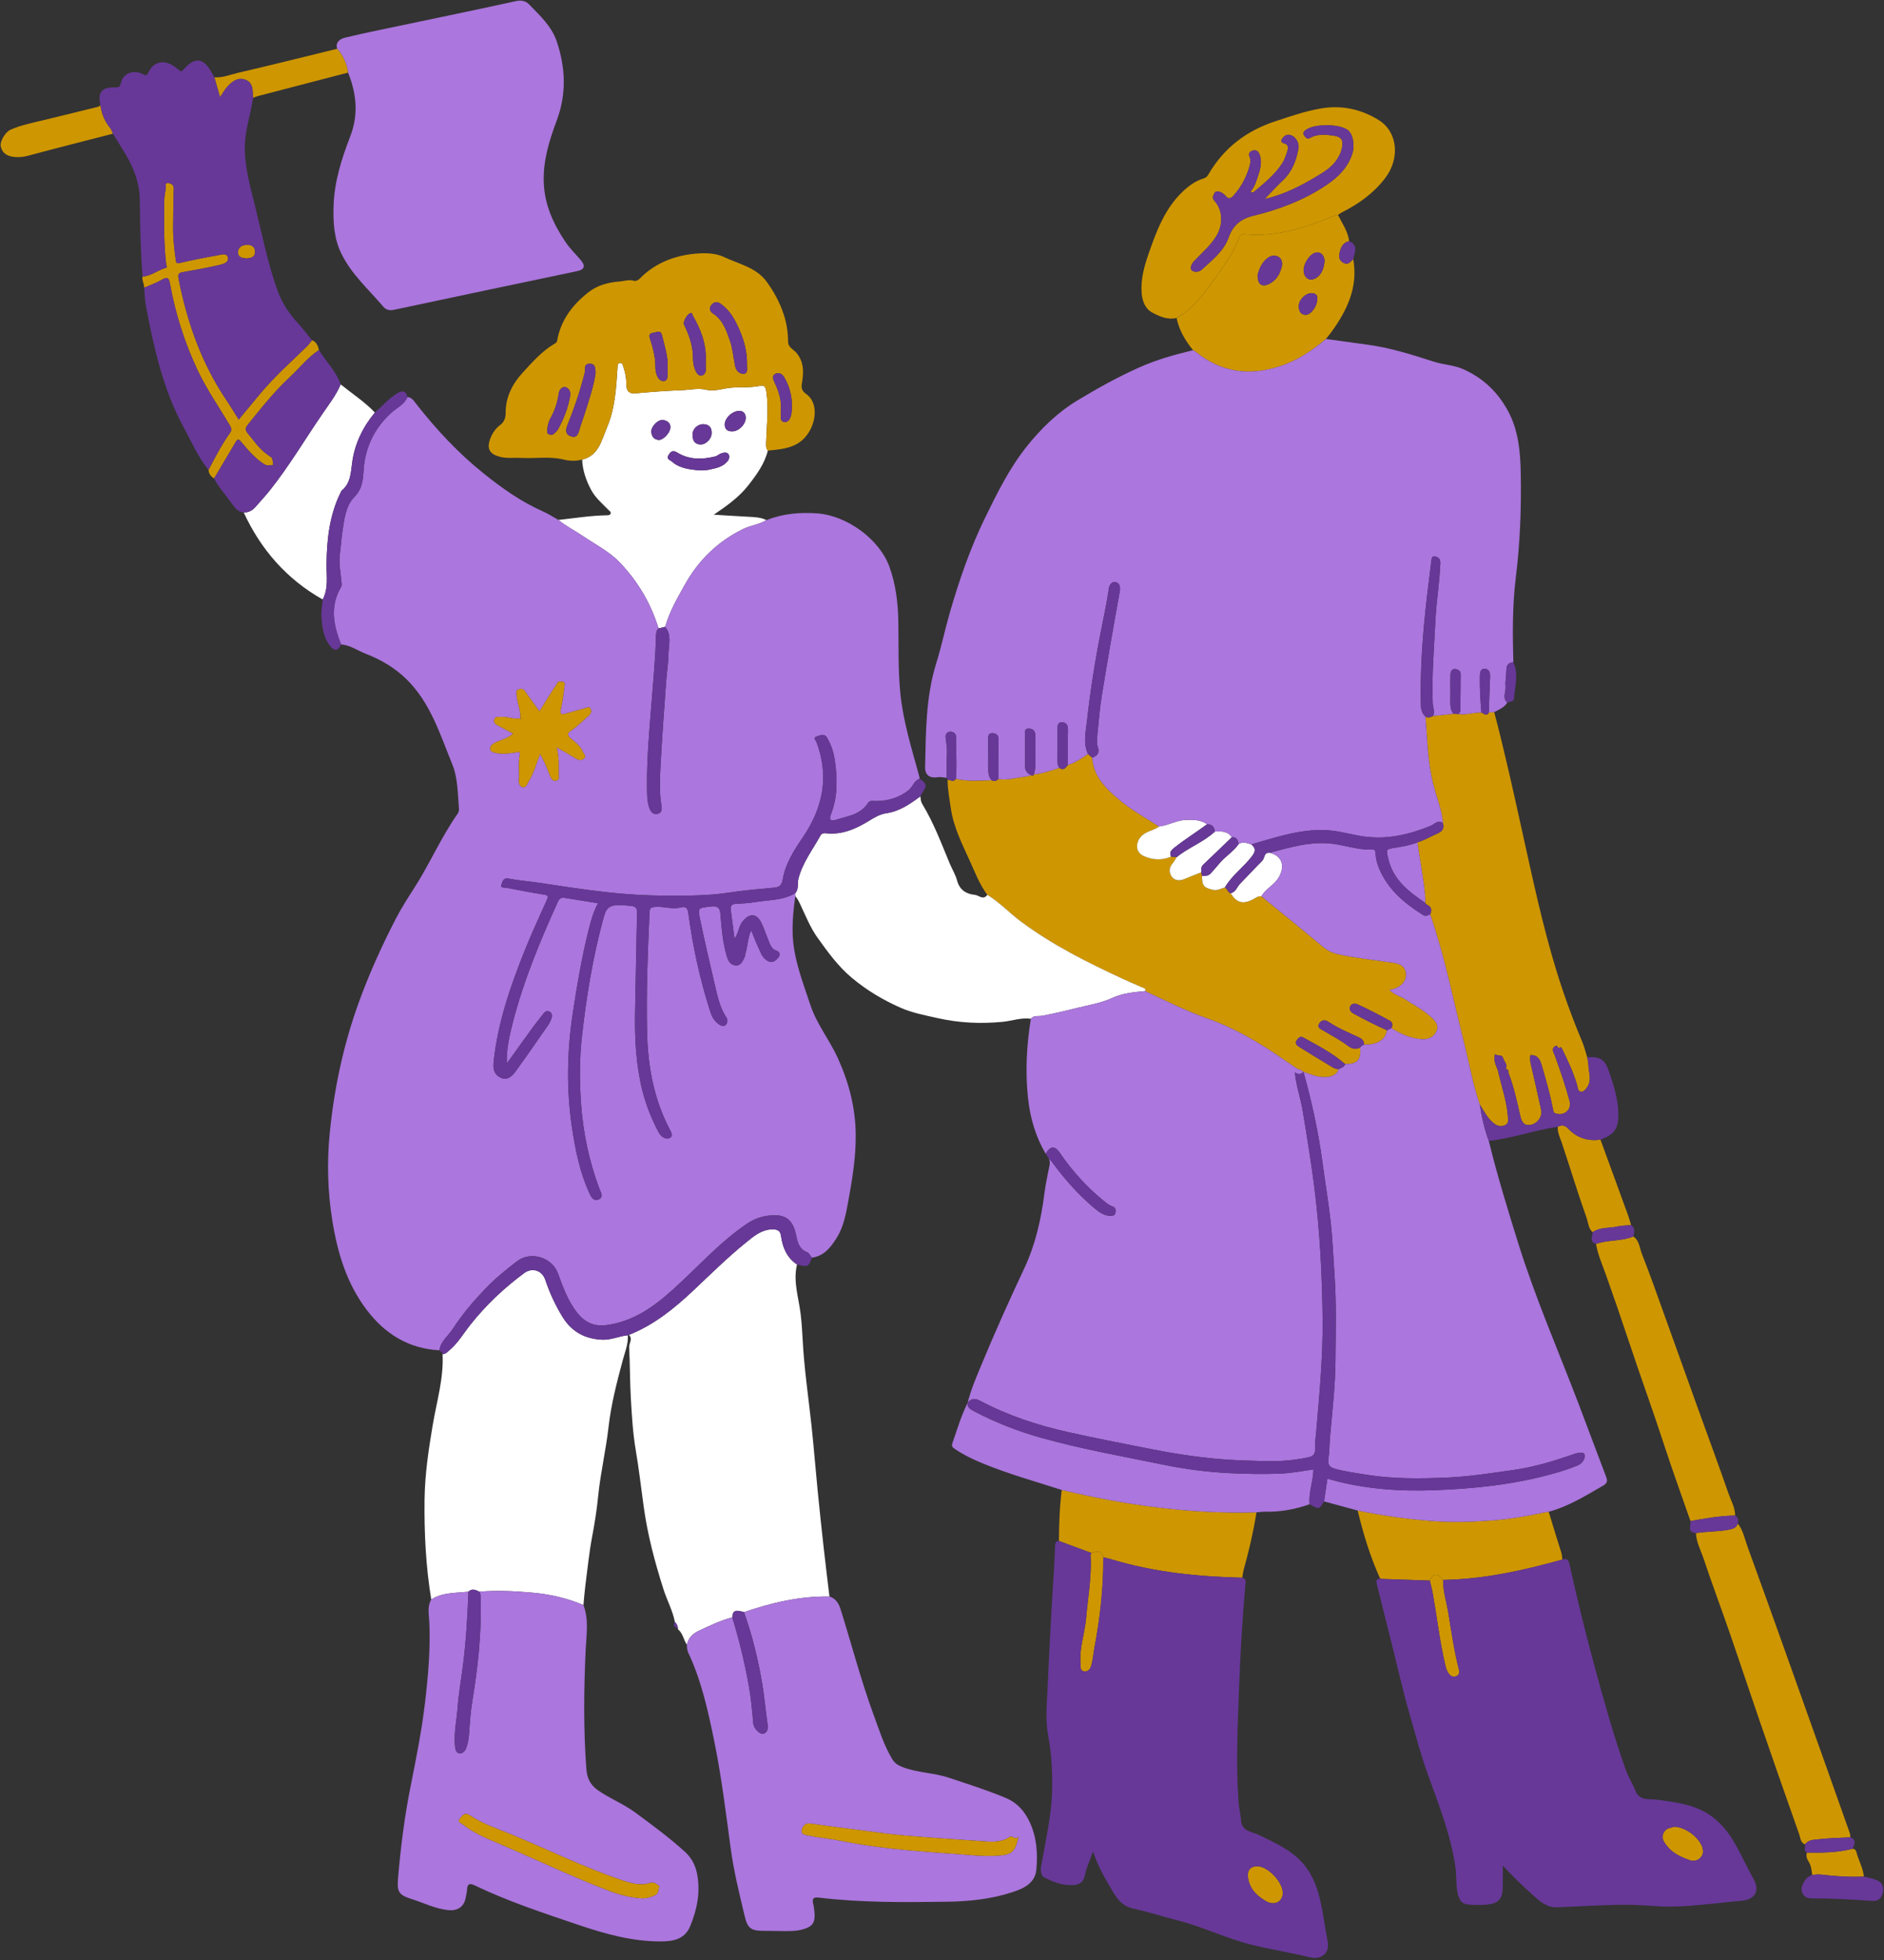 <?xml version="1.0" encoding="UTF-8" standalone="no"?><svg xmlns="http://www.w3.org/2000/svg" xmlns:xlink="http://www.w3.org/1999/xlink" fill="#000000" height="319.6" preserveAspectRatio="xMidYMid meet" version="1" viewBox="-0.1 -0.1 307.3 319.6" width="307.3" zoomAndPan="magnify"><rect x="-0.1" y="-0.1" width="307.3" height="319.6" fill="#333333" stroke="none"/><g id="change1_1"><path d="M226.135,167.891c-0.232,1.674-1.852,2.416-3.738,2.337c0.014-0.658-0.398-0.978-0.936-1.224 c-1.658-0.758-3.342-1.467-4.866-2.484c-0.626-0.417-1.173-0.289-1.525,0.286c-0.398,0.65,0.259,0.896,0.656,1.128 c1.372,0.803,2.783,1.545,4.052,2.51c0.627,0.476,1.261,0.622,1.983,0.271c0.176,2.002-0.434,2.674-2.453,2.702 c-2.061-1.826-4.509-3.05-6.886-4.377c-0.464-0.259-0.844,0.202-1.059,0.556c-0.254,0.418,0.034,0.749,0.405,0.978 c1.581,0.975,3.15,1.969,4.751,2.91c0.537,0.315,1.051,0.732,1.723,0.762c-0.462,1.464-2.471,1.468-3.953,1.037 c-0.602-0.175-1.187-0.404-1.779-0.608c0.001,0-0.026-0.005-0.026-0.005c-0.245-0.309-0.626-0.345-0.959-0.477 c-0.751-0.51-1.508-1.011-2.252-1.53c-3.884-2.71-7.932-5.105-12.425-6.692c-3.492-1.234-6.811-2.874-10.146-4.47 c0.121-0.473-0.266-0.496-0.545-0.618c-1.022-0.447-2.052-0.879-3.064-1.348c-5.793-2.683-11.49-5.522-16.647-9.357 c-1.884-1.401-3.493-3.138-5.503-4.371c-1.282-1.699-2.013-3.685-2.884-5.595c-1.248-2.736-2.614-5.438-3.061-8.461 c-0.231-1.562-0.524-3.12-0.543-4.708c0.456-0.006,0.963,0.463,1.353-0.146c1.939,0.444,3.902,0.257,5.857,0.23 c0.411,0.224,0.76,0.123,1.06-0.215c1.424,0.287,2.787-0.197,4.176-0.339c0.43-0.044,0.853-0.168,1.278-0.255 c-0.001,0,0.01,0.01,0.01,0.01c0.159,0.028,0.308,0.035,0.365-0.164l-0.021,0.007c1.445-0.137,2.796-0.646,4.169-1.06 c0.686,0.514,1.01-0.038,1.376-0.469c1.225-0.362,2.236-1.121,3.299-1.783c0.223,0.191,0.447,0.383,0.671,0.574 c0.214,3.091,2.244,5.037,4.402,6.867c1.994,1.691,4.3,2.936,6.48,4.361c-0.588,0.501-1.352,0.634-2.014,0.976 c-0.852,0.439-1.467,1.131-1.553,2.117c-0.07,0.796,0.424,1.43,1.079,1.727c1.449,0.657,2.967,0.744,4.473,0.1 c0.311,0.023,0.622,0.046,0.932,0.069c-0.242,0.365-0.452,0.758-0.732,1.09c-0.619,0.734-0.511,1.576-0.03,2.186 c0.441,0.56,1.235,0.636,1.983,0.315c0.914-0.392,1.849-0.736,2.775-1.099c0.04,0.202,0.079,0.403,0.119,0.604 c0.008,1.6,0.305,1.912,1.789,2.256c0.743,0.172,1.291-0.251,1.932-0.38c0.428,0.188,0.45,0.79,0.935,0.92 c0.955,1.529,1.915,1.831,3.496,1.094c0.496-0.232,0.913-0.669,1.53-0.583c3.304,2.697,6.631,5.367,9.896,8.112 c0.793,0.666,1.61,1.113,2.606,1.329c2.913,0.63,5.875,0.938,8.819,1.363c1.105,0.159,2.079,0.443,2.258,1.708 c0.164,1.161-0.66,2.169-1.988,2.586c-0.188,0.059-0.384,0.09-0.692,0.16c0.737,0.803,1.741,1.006,2.544,1.524 c1.428,0.92,2.927,1.729,4.205,2.868c0.676,0.603,1.337,1.313,0.95,2.249c-0.404,0.977-1.258,1.454-2.398,1.389 c-1.853-0.105-3.46-0.837-4.992-1.8c0.265-0.452,0.161-0.974-0.204-1.176c-1.736-0.96-3.501-1.872-5.303-2.699 c-0.244-0.112-0.964-0.256-1.197,0.301c-0.235,0.561,0.026,0.927,0.573,1.226C222.495,166.158,224.285,167.082,226.135,167.891z M243.51,183.032c0.57,0.468,1.177,0.637,1.857,0.344c0.676-0.291,0.517-0.916,0.48-1.451c-0.153-2.231-0.864-4.346-1.389-6.5 c-0.084-0.344-0.166-0.689-0.248-1.034c-0.316-0.799-0.748-1.576-0.46-2.594c0.414,0.372,1.142-0.072,1.339,0.695 c0.189,0.596,0.905,1.109,0.291,1.833l0.008-0.026c0.649-0.25,0.494,0.398,0.577,0.608c0.873,2.223,1.35,4.563,1.893,6.878 c0.226,0.964,0.529,1.703,1.656,1.537c1.145-0.168,2.002-1.363,1.77-2.43c-0.539-2.486-1.11-4.965-1.684-7.443 c-0.119-0.512-0.202-1.011-0.051-1.517c1.215-0.004,1.554,0.734,1.858,1.786c0.682,2.361,1.358,4.72,1.827,7.134 c0.063,0.323,0.07,0.546,0.514,0.641c0.637,0.136,1.196,0.075,1.665-0.323c0.596-0.507,0.652-1.17,0.45-1.922 c-0.659-2.458-1.495-4.855-2.359-7.245c-0.1-0.252-0.23-0.497-0.293-0.758c-0.084-0.346,0.076-0.602,0.387-0.774 c0.4-0.221,0.33,0.384,0.622,0.346c0.184-0.231,0.355-0.14,0.452,0.06c0.937,1.938,1.868,3.877,2.474,5.958 c0.114,0.391,0.111,1.109,0.707,1.083c0.444-0.019,0.791-0.504,1.034-0.919c0.679-1.162,0.086-2.372,0.09-3.559 c0.001-0.388-0.128-0.776-0.198-1.164c-0.26-0.832-0.455-1.692-0.792-2.492c-1.594-3.782-2.997-7.633-4.202-11.555 c-2.271-7.39-3.87-14.947-5.538-22.485c-1.459-6.597-2.901-13.197-4.623-19.732c-0.295,0.022-0.591,0.045-0.886,0.067 c-0.393,0.722-0.797,0.124-1.198,0.01c-1.252-0.066-2.468,0.431-3.728,0.24c-0.29-0.01-0.579-0.021-0.867-0.031 c-1.106,0.117-2.213,0.235-3.32,0.352c-0.39,0.185-0.781,0.354-1.209,0.107c0.05,0.707,0.104,1.415,0.148,2.123 c0.203,3.289,0.434,6.582,1.347,9.764c0.521,1.816,1.2,3.585,1.356,5.488c0.213,0.816-0.083,1.319-0.868,1.657 c-1.111,0.478-2.15,1.119-3.321,1.465c0.447,3.045,1.066,6.065,1.303,9.14c0.018,0.233-0.022,0.471-0.036,0.706 c0.109,0.114,0.197,0.272,0.33,0.334c0.733,0.344,0.825,0.879,0.503,1.555c1.24,3.674,2.271,7.401,3.17,11.178 c0.833,3.496,1.656,6.995,2.523,10.483c0.777,3.124,1.329,6.306,2.4,9.355C241.95,181.066,242.507,182.208,243.51,183.032z M194.502,57.008c0.136,0.079,0.286,0.141,0.407,0.239c4.095,3.34,8.646,4,13.628,2.414c2.896-0.922,5.348-2.552,7.634-4.489 c0.295-0.372,0.604-0.733,0.882-1.117c2.576-3.555,4.404-7.336,3.569-11.914c-0.436,0.436-0.794,1.021-1.581,0.625 c-0.79-0.397-0.758-1.108-0.612-1.754c0.186-0.823,0.562-1.591,1.54-1.78c-0.2-1.605-1.138-2.895-1.832-4.29 c-0.119,0.012-0.249-0.003-0.355,0.041c-4.765,1.951-9.585,3.634-14.866,3.109c-0.46-0.046-0.739,0.101-0.904,0.554 c-0.924,2.541-2.524,4.697-4.084,6.848c-1.72,2.371-3.434,4.799-6.115,6.253C192.215,53.753,193.24,55.441,194.502,57.008z M206.723,41.924c0.53-0.381,1.12-0.442,1.671-0.163c0.621,0.315,0.706,1.071,0.59,1.563c-0.283,1.205-0.881,2.295-2.086,2.877 c-1.192,0.575-1.919,0.076-1.864-1.533C205.307,43.77,205.69,42.666,206.723,41.924z M214.701,45.14 c-1,0.722-2.002,0.271-2.154-0.953c-0.125-1.007,0.729-2.551,1.65-2.983c0.941-0.441,1.739,0.168,1.759,1.341 C215.814,43.544,215.579,44.506,214.701,45.14z M212.809,51.242c-0.868-0.088-1.066-0.724-1.066-1.459 c0-0.997,1.094-2.1,2.093-2.082c0.73,0.013,1.071,0.401,0.902,1.154C214.701,49.945,213.608,51.322,212.809,51.242z M172.623,251.165c1.774,0.656,3.549,1.313,5.323,1.969c0.813-0.263,1.618-0.505,1.905,0.688c0.425,0.105,0.855,0.192,1.273,0.319 c6.975,2.127,14.149,2.839,21.399,3.019c0.085-0.468,0.131-0.946,0.26-1.402c0.86-3.049,1.564-6.131,2.061-9.26 c-10.762,0.311-21.318-1.174-31.76-3.647C172.73,245.611,172.64,248.386,172.623,251.165z M235.279,257.517 c6.648-0.11,13.073-1.539,19.439-3.31c-0.012-0.434-0.057-0.849-0.195-1.277c-0.697-2.167-1.347-4.35-2.012-6.528 c-0.351,0.059-0.705,0.105-1.053,0.18c-2.68,0.573-5.381,1.03-8.112,1.234c-3.369,0.251-6.737,0.343-10.124,0.073 c-3.998-0.318-7.95-0.873-11.871-1.687c0.918,3.818,2.052,7.565,3.688,11.145c2.69,0.092,5.382,0.184,8.074,0.276 C233.605,256.386,234.354,256.35,235.279,257.517z" fill="#ce9600"/></g><g id="change2_1"><path d="M129.904,206.088c-0.673,2.737,0.264,5.366,0.582,8.03c0.16,1.344,0.259,2.701,0.325,4.037 c0.235,4.773,0.945,9.489,1.457,14.228c0.379,3.517,0.651,7.045,0.999,10.565c0.312,3.164,0.649,6.325,1.001,9.484 c0.289,2.597,0.615,5.189,0.925,7.784c-4.816-0.069-9.422,1.006-13.941,2.557c-1.407-0.444-1.855-0.245-1.911,0.849 c-1.925,0.508-3.712,1.364-5.499,2.212c-0.953,0.453-1.669,1.153-1.902,2.239c-0.561-0.791-0.643-1.859-1.457-2.503 c0.001-0.067-0.004-0.134-0.014-0.2c-0.045-0.378-0.184-0.71-0.48-0.964c-0.36-1.883-1.297-3.565-1.873-5.375 c-1.411-4.426-2.599-8.889-3.23-13.512c-0.418-3.063-0.776-6.136-1.294-9.191c-0.464-2.733-0.625-5.525-0.789-8.298 c-0.167-2.807-0.135-5.626-0.278-8.435c-0.034-0.68,0.634-1.379-0.045-2.033c4.114-1.617,7.467-4.366,10.622-7.342 c2.808-2.65,5.557-5.364,8.563-7.789c1.216-0.981,2.449-2.036,4.178-2.073c0.782-0.017,1.321,0.164,1.44,1.03 C127.544,203.295,128.227,204.97,129.904,206.088z M95.353,258.651c0.356-2.753,0.625-5.524,1.143-8.247 c0.417-2.189,0.758-4.386,0.977-6.593c0.373-3.755,1.258-7.424,1.678-11.175c0.415-3.705,1.359-7.329,2.326-10.942 c0.353-1.318,0.916-2.644,0.832-4.072c-1.405,0.134-2.716,0.787-4.158,0.729c-2.806-0.114-4.98-1.26-6.487-3.704 c-1.185-1.921-2.113-3.94-2.828-6.07c-0.511-1.521-2.116-2.062-3.439-1.085c-3.274,2.418-6.213,5.19-8.753,8.389 c-1.13,1.423-2.05,3.024-3.468,4.216c-0.332,0.28-0.605,0.618-1.089,0.606c0.204,3.948-0.958,7.71-1.602,11.538 c-0.68,4.038-1.286,8.068-1.336,12.18c-0.066,5.463,0.206,10.892,1.093,16.286c1.862-1.186,4.006-1.032,6.067-1.276 c0.589-0.577,1.178-0.276,1.767,0.001c2.857-0.234,5.699-0.098,8.555,0.152c2.931,0.256,5.735,0.888,8.435,2.032 C95.16,260.627,95.226,259.635,95.353,258.651z M158.916,145.815c-1.44-0.142-2.504-0.811-2.917-2.369 c-0.251-0.947-0.801-1.811-1.182-2.727c-1.372-3.293-2.613-6.646-4.482-9.709c-0.239-0.391-0.276-0.827-0.303-1.268 c-1.673,1.256-3.399,2.441-5.521,2.758c-1.047,0.156-1.862,0.621-2.749,1.171c-2.153,1.335-4.453,2.395-7.117,2.103 c-0.369-0.04-0.711-0.011-0.923,0.375c-1.271,2.305-2.92,4.409-3.588,7.033c-0.201,0.789,0.116,1.694-0.535,2.374 c0.008,0.16,0.017,0.321,0.025,0.482c0.349,0.382,0.567,0.825,0.791,1.298c0.875,1.851,1.645,3.801,2.824,5.448 c1.668,2.331,3.346,4.672,5.605,6.559c2.43,2.03,5.089,3.616,7.953,4.878c1.916,0.844,3.973,1.225,6.021,1.687 c3.527,0.795,7.02,0.954,10.596,0.611c1.547-0.148,3.048-0.729,4.631-0.501c0.471-0.618,1.251-0.374,1.824-0.481 c1.923-0.36,3.822-0.808,5.716-1.281c1.919-0.479,3.927-0.796,5.697-1.616c1.775-0.822,3.578-0.948,5.422-1.14 c0.121-0.474-0.267-0.496-0.546-0.618c-1.022-0.447-2.052-0.879-3.064-1.348c-5.793-2.683-11.49-5.522-16.647-9.357 c-1.884-1.401-3.493-3.138-5.503-4.371C160.284,146.748,159.573,145.88,158.916,145.815z M96.284,79.715 c0.703,1.345,1.841,2.285,2.868,3.336c0.162,0.166,0.43,0.32,0.357,0.578c-0.072,0.255-0.354,0.288-0.599,0.292 c-2.664,0.042-5.29,0.471-7.93,0.759c1.228,1.02,2.666,1.721,3.978,2.614c2.035,1.384,4.275,2.497,6.003,4.293 c2.966,3.084,5.095,6.679,6.353,10.778c0.361-0.086,0.723-0.172,1.083-0.258c0.699-2.477,1.985-4.685,3.227-6.904 c2.213-3.953,5.323-6.981,9.41-9.007c1.256-0.622,2.677-0.759,3.879-1.486c-0.868-0.439-1.807-0.49-2.755-0.538 c-1.837-0.093-3.673-0.217-5.832-0.347c2.203-1.497,4.103-2.857,5.571-4.72c1.375-1.746,2.69-3.517,3.242-5.725 c-0.333-0.41-0.287-0.897-0.274-1.373c0.079-2.739,0.44-5.469,0.034-8.222c-0.115-0.776-0.31-1.126-1.058-0.963 c-1.815,0.396-3.673,0.074-5.51,0.408c-1.023,0.186-2.168,0.475-3.174,0.235c-1.362-0.325-2.647,0.002-3.957,0.053 c-2.534,0.098-5.066,0.28-7.591,0.513c-1.205,0.111-1.55-0.458-1.546-1.497c0.004-0.96-0.172-1.894-0.479-2.797 c-0.092-0.271-0.152-0.71-0.557-0.661c-0.389,0.047-0.381,0.436-0.404,0.761c-0.228,3.307-0.381,6.625-1.711,9.742 c-0.9,2.11-1.32,4.578-4.057,5.269C94.927,76.588,95.481,78.179,96.284,79.715z M109.481,75.157 c-0.275-0.245-0.961-0.388-0.532-1.07c0.376-0.598,0.715-0.83,1.428-0.391c1.926,1.186,4.006,1.153,6.14,0.64 c0.411-0.099,0.666-0.397,1.047-0.523c0.46-0.153,0.957-0.189,1.173,0.167c0.162,0.268,0.177,0.717-0.187,1.149 c-0.823,0.979-1.948,1.117-3.043,1.37c-0.454,0.105-0.94,0.068-1.575,0.105C112.464,76.439,110.79,76.321,109.481,75.157z M121.538,67.983c0.035,1.07-1.088,2.22-2.163,2.261c-0.764,0.029-1.226-0.3-1.268-1.068c-0.054-1.009,1.184-2.285,2.409-2.286 C120.996,66.909,121.511,67.175,121.538,67.983z M114.65,69.069c0.933,0.036,1.357,0.561,1.333,1.469 c-0.026,0.983-0.997,1.932-1.942,1.835c-0.863-0.088-1.212-0.661-1.178-1.713C112.869,69.866,113.684,69.031,114.65,69.069z M108.107,68.392c0.643,0.118,1.211,0.472,1.135,1.284c-0.082,0.88-1.241,2.047-1.954,1.959c-0.883-0.108-1.113-0.75-1.171-1.389 C106.212,69.264,107.304,68.245,108.107,68.392z M52.605,67.219c-2.91,4.223-5.515,8.658-8.721,12.675 c-0.72,0.902-1.517,1.741-2.268,2.619c-0.52,0.607-1.146,0.971-1.966,0.943c2.811,6.078,7.021,10.887,12.885,14.194 c0.97-1.843,0.603-3.802,0.625-5.763c0.046-4.059,0.483-8.086,2.359-11.801c0.036-0.071,0.062-0.158,0.12-0.204 c1.454-1.169,1.484-2.929,1.698-4.52c0.421-3.135,1.732-5.804,3.714-8.2c-1.682-1.748-3.714-3.069-5.584-4.588 C54.756,64.271,53.634,65.725,52.605,67.219z M191.449,138.119c1.721-1.363,3.582-2.521,5.343-3.822 c-1.027-0.72-2.201-0.746-3.387-0.711c-1.566,0.045-2.936,0.911-4.473,1.076c-0.588,0.501-1.352,0.634-2.014,0.976 c-0.852,0.439-1.467,1.131-1.553,2.117c-0.07,0.796,0.424,1.43,1.079,1.727c1.449,0.657,2.967,0.744,4.473,0.1 C190.608,138.911,190.872,138.576,191.449,138.119z M196.134,140.918c1.559-1.502,3.124-2.998,4.688-4.496 c-0.682-1.036-1.724-0.991-2.774-0.921c-1.837,1.727-4.266,2.567-6.2,4.149c-0.242,0.365-0.451,0.758-0.732,1.09 c-0.619,0.734-0.511,1.576-0.03,2.186c0.441,0.56,1.235,0.636,1.983,0.315c0.914-0.392,1.849-0.736,2.775-1.1 C195.835,141.708,195.783,141.256,196.134,140.918z M201.944,137.519c-0.886,1.282-2.271,2.073-3.238,3.277 c-0.417,0.52-0.875,1.007-1.319,1.506c-0.385,0.433-0.906,0.439-1.425,0.443c0.009,1.6,0.306,1.912,1.79,2.256 c0.743,0.172,1.291-0.251,1.932-0.38c1.151-2.013,3.106-3.332,4.472-5.172c0.6-0.808,0.521-1.297-0.161-1.866 C203.317,137.391,202.643,137.06,201.944,137.519z M204.115,146.636c0.496-0.232,0.913-0.669,1.531-0.582 c0.649-1.202,1.962-1.761,2.717-2.91c1.003-1.528,1.083-3.555-1.348-4.194c-0.988-0.11-0.805,0.895-1.238,1.322 c-1.241,1.222-2.41,2.517-3.631,3.761c-0.501,0.51-0.673,1.358-1.526,1.51C201.574,147.071,202.534,147.373,204.115,146.636z" fill="#ffffff"/></g><g id="change3_1"><path d="M71.559,220.076c-5.014-0.272-8.869-2.669-11.839-6.58c-3.272-4.31-4.771-9.309-5.618-14.584 c-0.758-4.718-0.888-9.461-0.427-14.176c0.72-7.356,2.252-14.551,4.801-21.535c1.702-4.664,3.736-9.159,6.016-13.55 c0.862-1.66,1.872-3.249,2.889-4.822c2.577-3.985,4.443-8.383,7.178-12.273c0.259-0.369,0.209-0.763,0.178-1.154 c-0.188-2.308-0.191-4.74-1.049-6.836c-2.013-4.916-3.577-10.133-7.568-13.995c-1.893-1.832-4.136-3.131-6.572-4.074 c-1.332-0.515-2.528-1.404-4.013-1.514c-1.258-3.122-1.856-6.245-0.003-9.369c0.176-0.297,0.083-0.593,0.056-0.915 c-0.124-1.46-0.453-2.907-0.26-4.39c0.164-1.258,0.243-2.528,0.427-3.783c0.288-1.968,0.532-4.115,1.9-5.536 c1.313-1.365,1.44-2.665,1.549-4.41c0.231-3.694,1.776-6.931,4.63-9.474c0.871-0.776,2.049-1.272,2.521-2.465 c0.695,0.037,1.022,0.591,1.379,1.047c3.274,4.186,6.875,8.061,11.022,11.389c3.011,2.417,6.158,4.648,9.722,6.224 c0.868,0.384,1.671,0.914,2.504,1.377c1.228,1.02,2.666,1.721,3.978,2.614c2.035,1.384,4.275,2.497,6.003,4.293 c2.966,3.084,5.095,6.679,6.353,10.778c-0.425,0.396-0.409,0.92-0.423,1.439c-0.092,3.503-0.427,6.989-0.701,10.481 c-0.361,4.604-0.804,9.208-0.757,13.837c0.011,1.081-0.013,2.169,0.283,3.206c0.191,0.669,0.518,1.478,1.442,1.267 c0.829-0.189,0.695-0.925,0.593-1.577c-0.324-2.067-0.22-4.152-0.113-6.219c0.24-4.604,0.592-9.203,0.917-13.803 c0.106-1.504,0.364-3.003,0.38-4.506c0.016-1.471,0.566-3.041-0.54-4.384c0.7-2.477,1.986-4.685,3.228-6.904 c2.213-3.953,5.323-6.981,9.41-9.007c1.256-0.622,2.677-0.759,3.88-1.486c2.68-1.051,5.437-1.306,8.311-1.094 c4.821,0.356,10.136,4.205,11.764,8.745c1.009,2.812,1.371,5.735,1.433,8.703c0.084,4.028-0.073,8.059,0.353,12.08 c0.478,4.511,1.825,8.813,3.014,13.156c0.052,0.191,0.082,0.389,0.122,0.583c-0.934,0.293-1.107,1.317-1.795,1.863 c-1.607,1.274-3.442,1.776-5.453,1.779c-0.423,0.001-0.888-0.151-1.192,0.325c-1.225,1.919-3.353,2.135-5.26,2.74 c-0.706,0.224-1.174,0.082-0.795-0.867c1.129-2.825,1.08-5.77,0.673-8.708c-0.183-1.325-0.577-2.627-1.287-3.808 c-0.482-0.802-1.113-0.386-1.659-0.23c-0.691,0.198-0.147,0.712-0.055,0.958c2.098,5.575,1.041,10.666-2.22,15.478 c-1.432,2.113-2.862,4.295-3.285,6.846c-0.19,1.145-0.642,1.315-1.563,1.4c-2.376,0.219-4.76,0.411-7.114,0.78 c-3.427,0.537-6.884,0.52-10.319,0.512c-3.174-0.007-6.36-0.204-9.535-0.543c-3.792-0.405-7.549-1.016-11.317-1.569 c-1.613-0.237-3.247-0.353-4.842-0.669c-1.014-0.201-1.072,0.654-1.217,1.079c-0.164,0.48,0.529,0.357,0.865,0.421 c2.03,0.386,4.059,0.788,6.101,1.106c0.743,0.116,0.699,0.347,0.441,0.916c-1.182,2.612-2.387,5.217-3.462,7.874 c-2.402,5.94-4.501,11.972-5.198,18.4c-0.12,1.108,0.002,2.086,1.068,2.621c1.14,0.572,1.915-0.167,2.515-0.992 c1.522-2.092,3-4.218,4.465-6.35c0.514-0.748,1.121-1.435,1.397-2.349c0.147-0.487,0.025-0.826-0.31-1.026 c-0.302-0.18-0.689-0.107-0.954,0.239c-0.554,0.727-1.147,1.424-1.685,2.162c-1.46,2.005-2.9,4.025-4.348,6.039 c-0.089-2.302,0.405-4.466,0.95-6.597c1.753-6.843,4.46-13.339,7.363-19.761c0.283-0.627,0.655-0.721,1.212-0.632 c1.75,0.279,3.499,0.562,5.352,0.86c-0.832,1.51-1.228,3.098-1.614,4.665c-1.076,4.365-1.83,8.789-2.502,13.24 c-0.939,6.22-1.062,12.41-0.14,18.619c0.538,3.627,1.26,7.218,2.769,10.595c0.311,0.695,0.702,1.571,1.613,1.163 c0.867-0.387,0.283-1.206,0.066-1.792c-1.656-4.465-2.634-9.094-2.966-13.818c-0.259-3.681-0.261-7.383,0.157-11.083 c0.718-6.358,1.745-12.653,3.413-18.832c0.486-1.798,0.701-2.598,3.225-2.432c2.445,0.161,2.45,0.084,2.301,2.439 c-0.002,0.04,0.005,0.08,0.005,0.12c-0.096,4.951-0.201,9.903-0.287,14.854c-0.075,4.316,0.138,8.604,1.196,12.821 c0.596,2.372,1.497,4.612,2.633,6.769c0.398,0.755,1.168,1.254,1.799,0.961c0.702-0.326,0.184-1.098-0.108-1.667 c-2.483-4.841-3.424-10.059-3.558-15.424c-0.164-6.587,0.104-13.172,0.397-19.754c0.035-0.779,0.366-0.795,0.944-0.843 c1.396-0.116,2.774,0.443,4.171,0.076c0.819-0.215,1.109,0.134,1.218,0.961c0.718,5.406,1.873,10.719,3.534,15.918 c0.271,0.85,0.626,1.608,1.401,2.156c0.422,0.298,0.862,0.444,1.165,0.121c0.256-0.273,0.393-0.762,0.092-1.216 c-1.033-1.558-1.427-3.354-1.838-5.135c-0.839-3.631-1.707-7.256-2.453-10.906c-0.394-1.924-0.269-1.784,1.722-2.042 c1.51-0.195,1.558,0.546,1.639,1.603c0.168,2.182,0.379,4.362,0.996,6.476c0.224,0.766,0.581,1.48,1.471,1.525 c0.878,0.044,1.147-0.737,1.453-1.38c0.1-0.209,0.087-0.469,0.159-0.694c0.365-1.133,0.307-2.382,0.909-3.65 c0.294,0.736,0.504,1.286,0.734,1.828c0.233,0.549,0.497,1.085,0.727,1.636c0.284,0.681,0.686,1.276,1.358,1.6 c0.711,0.342,1.217-0.187,1.608-0.62c0.27-0.299,0.349-0.899-0.245-1.084c-0.853-0.266-1.083-0.98-1.363-1.672 c-0.389-0.959-0.703-1.952-1.151-2.882c-0.789-1.639-2.046-1.632-3.158-0.132c-0.566,0.763-0.56,1.755-1.233,2.713 c-0.225-1.724-0.423-3.206-0.609-4.69c-0.068-0.538,0.047-0.952,0.709-1c1.072-0.077,2.156-0.103,3.211-0.285 c2.214-0.382,4.547-0.247,6.579-1.456c0.008,0.161,0.016,0.321,0.024,0.482c-0.285,2.013-0.488,4.035-0.432,6.069 c0.113,4.096,1.637,7.852,2.892,11.669c1.029,3.131,3.142,5.706,4.492,8.693c1.806,3.998,2.871,8.092,2.906,12.474 c0.029,3.613-0.541,7.155-1.19,10.687c-0.389,2.116-0.747,4.267-1.917,6.126c-0.96,1.526-2.049,2.969-4.047,3.23 c-0.251-0.305-0.443-0.761-0.764-0.886c-1.379-0.536-1.597-1.761-1.847-2.95c-0.354-1.678-1.167-2.944-2.994-3.059 c-1.768-0.112-3.437,0.316-4.956,1.341c-4.526,3.054-8.112,7.16-12.134,10.775c-3.154,2.835-6.478,5.209-10.849,5.773 c-2.07,0.267-3.557-0.515-4.753-2.036c-1.494-1.901-2.303-4.162-3.12-6.398c-0.959-2.624-4.415-3.673-6.613-2.022 c-1.912,1.437-3.748,2.952-5.398,4.695c-1.86,1.964-3.611,4.021-5.076,6.284C73.058,217.682,71.806,218.569,71.559,220.076z M84.785,117.046c-1.085,0.169-2.118-0.321-3.201-0.251c-0.439,0.028-0.942-0.082-1.085,0.469c-0.137,0.528,0.303,0.769,0.691,0.98 c0.787,0.428,1.581,0.841,2.409,1.28c-0.932,0.814-2.051,1.03-3.031,1.524c-0.44,0.221-0.731,0.564-0.706,0.979 c0.026,0.433,0.502,0.558,0.896,0.645c1.062,0.234,2.111,0.089,3.17-0.061c0.246-0.035,0.917-0.379,0.753,0.4 c-0.284,1.347-0.039,2.702-0.144,4.048c-0.042,0.536,0.092,1.047,0.581,1.184c0.573,0.161,0.723-0.445,0.965-0.835 c0.871-1.402,1.31-2.989,1.911-4.592c0.672,1.221,1.19,2.4,1.632,3.62c0.136,0.377,0.411,0.828,0.929,0.766 c0.647-0.078,0.466-0.628,0.465-1.031c-0.002-1.389,0.095-2.781-0.313-4.416c1.22,0.709,2.181,1.237,3.108,1.819 c0.46,0.289,0.905,0.365,1.309,0.027c0.498-0.416-0.003-0.732-0.16-1.118c-0.394-0.968-1.239-1.551-1.952-2.164 c-0.762-0.655-0.451-0.953,0.082-1.317c1.049-0.716,1.935-1.614,2.876-2.451c0.346-0.308,0.459-0.691,0.271-1.07 c-0.224-0.449-0.637-0.164-0.949-0.084c-1.063,0.271-2.116,0.581-3.174,0.872c-0.666,0.183-0.935,0.101-0.736-0.731 c0.292-1.225,0.427-2.489,0.591-3.741c0.035-0.27,0.156-0.705-0.352-0.729c-0.326-0.015-0.7-0.156-0.896,0.337 c-0.142,0.358-0.434,0.656-0.644,0.989c-0.73,1.155-1.454,2.314-2.192,3.491c-0.844-1.173-1.616-2.206-2.34-3.272 c-0.327-0.481-0.748-0.443-1.145-0.271c-0.386,0.167-0.25,0.516-0.229,0.898c0.07,1.303,0.701,2.51,0.598,3.83L84.785,117.046z M95.066,261.615c0.919,2.408,0.472,4.913,0.36,7.35c-0.297,6.468-0.369,12.924,0.115,19.383c0.11,1.465,0.616,2.589,1.914,3.486 c1.948,1.347,4.164,2.213,6.07,3.616c2.766,2.036,5.534,4.07,8.078,6.385c1.061,0.965,1.712,2.142,1.994,3.589 c0.587,3.012,0.005,5.848-1.142,8.598c-0.911,2.182-2.915,2.451-4.92,2.444c-4.574-0.015-8.933-1.227-13.216-2.676 c-5.748-1.944-11.52-3.838-17.008-6.47c-0.805-0.386-1.185-0.256-1.227,0.678c-0.02,0.434-0.15,0.862-0.219,1.294 c-0.249,1.566-1.403,2.207-2.796,2.073c-2.147-0.206-4.045-1.189-6.052-1.821c-2.037-0.642-2.377-1.135-2.199-3.292 c0.416-5.051,1.054-10.071,2.048-15.051c0.898-4.496,1.801-9.006,2.342-13.552c0.521-4.383,0.919-8.805,0.718-13.239 c-0.057-1.256-0.377-2.518,0.317-3.703c1.862-1.186,4.006-1.032,6.067-1.276c-0.152,4.035-0.393,8.063-0.9,12.071 c-0.288,2.273-0.701,4.535-0.868,6.816c-0.153,2.088-0.632,4.155-0.432,6.271c0.049,0.522,0.186,1.094,0.632,1.196 c0.494,0.113,0.977-0.264,1.188-0.809c0.275-0.711,0.403-1.448,0.464-2.211c0.143-1.78,0.232-3.573,0.523-5.332 c0.907-5.501,1.523-11.021,1.391-16.606c-0.011-0.477,0.042-0.962-0.231-1.395c2.857-0.234,5.699-0.098,8.555,0.152 C89.562,259.839,92.367,260.471,95.066,261.615z M104.788,309.447c0.61-0.041,1.309-0.174,2.011-0.557 c0.646-0.353,0.378-0.986,0.69-1.403c-0.453-0.316-0.875-0.77-1.5-0.571c-1.664,0.529-3.219,0.049-4.77-0.477 c-6.137-2.082-11.947-4.957-17.925-7.426c-2.308-0.953-4.711-1.729-6.809-3.141c-0.856-0.576-1.272,0.23-1.623,0.637 c-0.429,0.497,0.291,0.66,0.592,0.905c1.848,1.507,4.065,2.341,6.211,3.26c5.841,2.501,11.577,5.248,17.519,7.512 C100.939,308.854,102.746,309.345,104.788,309.447z M121.251,262.773c4.519-1.55,9.125-2.626,13.941-2.557 c1.027,0.317,1.518,1.14,1.81,2.067c1.826,5.788,3.339,11.676,5.446,17.375c0.885,2.393,1.639,4.846,2.969,7.055 c0.385,0.64,0.902,1.009,1.628,1.295c2.448,0.964,5.109,0.932,7.582,1.751c3.109,1.029,6.226,2.022,9.257,3.278 c1.94,0.804,3.163,2.194,4.01,4.054c1.117,2.454,1.288,5.049,1.048,7.648c-0.209,2.26-2.071,3.089-3.939,3.702 c-3.449,1.132-7.032,1.5-10.634,1.55c-6.991,0.096-13.987,0.162-20.949-0.675c-0.862-0.104-1.071,0.193-0.885,0.988 c0.127,0.541,0.202,1.101,0.234,1.656c0.083,1.479-0.417,2.097-1.818,2.512c-1.215,0.36-2.447,0.306-3.682,0.301 c-0.879-0.004-1.757-0.036-2.636-0.033c-2.201,0.007-2.772-0.312-3.278-2.444c-0.865-3.649-1.771-7.287-2.275-11.02 c-0.784-5.807-1.494-11.641-2.662-17.376c-1.006-4.941-2.085-9.917-4.265-14.539c-0.195-0.414-0.205-0.847-0.214-1.285 c0.233-1.086,0.949-1.786,1.902-2.239c1.787-0.848,3.574-1.704,5.498-2.212c1.141,3.682,2.03,7.422,2.714,11.217 c0.361,2.006,0.528,4.023,0.713,6.045c0.079,0.862,1.081,1.907,1.691,1.691c0.841-0.298,0.699-1.146,0.601-1.829 c-0.315-2.194-0.499-4.402-0.878-6.592C123.51,270.277,122.571,266.479,121.251,262.773z M166.032,299.371 c-0.578,0.719-0.905-0.302-1.497,0.095c-1.423,0.952-3.054,0.748-4.641,0.64c-4.127-0.282-8.255-0.554-12.376-0.907 c-2.328-0.199-4.645-0.539-6.964-0.834c-2.834-0.36-5.668-0.717-8.495-1.121c-0.861-0.123-1.233,0.484-1.371,1.02 c-0.189,0.735,0.558,0.822,1.096,0.936c1.754,0.371,3.554,0.509,5.302,0.861c3.587,0.724,7.2,1.189,10.835,1.523 c2.44,0.224,4.884,0.423,7.329,0.575c2.501,0.156,4.994,0.501,7.511,0.313C164.978,302.306,165.479,301.873,166.032,299.371z M216.17,55.173c2.223,0.305,4.444,0.621,6.668,0.914c3.747,0.494,7.329,1.624,10.909,2.779c1.606,0.519,3.323,0.543,4.91,1.267 c3.149,1.435,5.483,3.639,7.148,6.657c1.775,3.217,2.079,6.744,2.146,10.268c0.108,5.698-0.108,11.387-0.812,17.064 c-0.566,4.56-0.515,9.17-0.397,13.767c-0.841,0.048-1.141,0.515-1.14,1.329c0.001,0.867-0.213,1.745-0.127,2.597 c0.089,0.883-0.59,1.861,0.284,2.653c-0.509,0.794-1.344,1.14-2.134,1.546c-0.295,0.022-0.591,0.045-0.886,0.067 c0.066-1.938,0.111-3.878,0.208-5.814c0.035-0.694-0.198-1.304-0.854-1.324c-0.763-0.024-0.806,0.689-0.814,1.326 c-0.023,1.947,0.09,3.886,0.261,5.823c-1.252-0.066-2.468,0.431-3.728,0.24c0.098-0.172,0.278-0.342,0.281-0.515 c0.035-1.993,0.047-3.987,0.056-5.981c0.003-0.635-0.54-0.822-0.966-0.842c-0.514-0.024-0.691,0.492-0.702,0.944 c-0.028,1.117-0.022,2.235-0.007,3.353c0.014,1.024-0.171,2.083,0.473,3.01c-1.107,0.117-2.215,0.235-3.322,0.352 c0.377-0.707-0.007-1.396-0.034-2.096c-0.178-4.514,0.226-9.01,0.439-13.512c0.148-3.124,0.685-6.214,0.803-9.345 c0.031-0.824-0.528-1.016-0.94-1.093c-0.474-0.089-0.499,0.504-0.548,0.924c-0.236,2.013-0.511,4.022-0.737,6.037 c-0.648,5.78-1.098,11.571-0.939,17.397c0.02,0.735,0.248,1.301,0.747,1.795c0.05,0.708,0.104,1.415,0.148,2.123 c0.203,3.289,0.434,6.582,1.347,9.764c0.521,1.816,1.2,3.585,1.357,5.487c-0.836-0.636-1.411,0.185-2.032,0.436 c-3.51,1.424-7.083,2.263-10.906,1.722c-2.049-0.29-4.032-0.927-6.118-1.027c-4.265-0.204-8.215,1.179-12.218,2.319 c-0.678-0.193-1.352-0.524-2.051-0.065c-0.139-0.606-0.306-1.183-1.122-1.097c-0.683-1.036-1.724-0.991-2.774-0.921 c-0.067-0.768-0.459-1.197-1.256-1.204c-1.028-0.72-2.201-0.746-3.388-0.711c-1.566,0.045-2.936,0.911-4.473,1.076 c-2.18-1.425-4.486-2.67-6.48-4.361c-2.158-1.83-4.188-3.775-4.402-6.867c0.873-0.298,1.24-0.777,0.905-1.771 c-0.194-0.577-0.129-1.269-0.067-1.899c0.212-2.17,0.385-4.35,0.735-6.499c0.922-5.665,1.904-11.32,2.933-16.966 c0.133-0.732-0.105-1.316-0.584-1.449c-0.668-0.185-1.105,0.287-1.217,1.087c-0.318,2.275-0.815,4.524-1.26,6.774 c-0.975,4.93-1.758,9.882-2.31,14.872c-0.195,1.76-0.637,3.547,0.194,5.277c-1.064,0.662-2.074,1.421-3.3,1.783 c0.001-1.908-0.024-3.817,0.016-5.724c0.015-0.723-0.236-1.218-0.945-1.243c-0.791-0.028-0.757,0.629-0.756,1.196 c0.003,1.627,0.003,3.255-0.001,4.882c-0.001,0.479-0.033,0.961,0.312,1.358c-1.375,0.415-2.726,0.923-4.171,1.061 c0.324-0.966,0.236-1.967,0.244-2.959c0.01-1.157,0.001-2.315-0.01-3.472c-0.007-0.69-0.427-1.027-1.059-1.044 c-0.747-0.021-0.617,0.583-0.619,1.038c-0.005,1.277,0.004,2.554,0.022,3.831c0.015,1.046-0.33,2.239,1.067,2.752 c-0.426,0.087-0.848,0.211-1.279,0.255c-1.389,0.142-2.752,0.626-4.176,0.339c0.014-2.145,0.019-4.29,0.046-6.435 c0.009-0.714-0.36-1.024-1.017-1.023c-0.702,0.002-0.668,0.523-0.665,1.017c0.01,1.671,0.005,3.341,0.019,5.012 c0.005,0.604,0.112,1.185,0.56,1.644c-1.957,0.026-3.921,0.214-5.86-0.231c0.218-2.284,0-4.571,0.031-6.856 c0.008-0.628-0.565-0.853-0.988-0.835c-0.449,0.019-0.773,0.415-0.705,1.001c0.097,0.828,0.262,1.643,0.216,2.496 c-0.073,1.342-0.03,2.691-0.036,4.037c-0.475-0.045-0.965-0.188-1.421-0.115c-1.345,0.215-2.138-0.311-2.107-1.668 c0.133-5.693,0.095-11.398,1.823-16.933c0.859-2.75,1.438-5.586,2.244-8.354c1.515-5.202,3.268-10.317,5.649-15.203 c1.982-4.065,3.98-8.133,6.798-11.686c2.343-2.955,5.042-5.593,8.305-7.572c3.285-1.993,6.649-3.853,10.156-5.416 c2.794-1.245,5.749-2.072,8.727-2.785c0.136,0.079,0.286,0.141,0.407,0.239c4.095,3.34,8.646,4,13.628,2.414 C211.433,58.739,213.884,57.109,216.17,55.173z M233.221,247.889c3.386,0.27,6.754,0.177,10.124-0.073 c2.731-0.203,5.432-0.661,8.112-1.234c0.348-0.074,0.702-0.12,1.053-0.18c3.221-0.857,6.009-2.611,8.858-4.247 c0.623-0.358,0.788-0.723,0.524-1.411c-1.536-4.012-3.019-8.044-4.552-12.057c-3.323-8.698-7.052-17.244-9.825-26.149 c-1.713-5.501-3.412-11.005-4.778-16.606c-0.703-1.922-1.167-3.903-1.463-5.925c-1.071-3.049-1.623-6.231-2.4-9.355 c-0.867-3.488-1.691-6.987-2.523-10.483c-0.9-3.777-1.93-7.505-3.171-11.179c-0.398,0.162-0.76,0.363-1.221,0.072 c-3.038-1.915-5.711-4.162-7.128-7.596c-0.322-0.779-0.522-1.59-0.576-2.423c-0.024-0.375-0.043-0.636-0.487-0.615 c-2.495,0.117-4.829-0.87-7.3-1.025c-3.297-0.207-6.356,0.715-9.454,1.546c2.432,0.639,2.352,2.666,1.349,4.194 c-0.755,1.149-2.067,1.709-2.717,2.91c3.303,2.697,6.63,5.367,9.894,8.111c0.793,0.666,1.61,1.113,2.606,1.329 c2.913,0.63,5.875,0.938,8.819,1.363c1.105,0.159,2.079,0.443,2.258,1.708c0.164,1.161-0.66,2.169-1.988,2.586 c-0.188,0.059-0.384,0.09-0.692,0.16c0.737,0.803,1.741,1.006,2.544,1.524c1.428,0.92,2.927,1.729,4.205,2.868 c0.676,0.603,1.337,1.313,0.95,2.249c-0.404,0.977-1.258,1.454-2.398,1.389c-1.853-0.105-3.46-0.837-4.993-1.801 c-0.239,0.118-0.479,0.235-0.718,0.353c-0.232,1.674-1.852,2.416-3.738,2.337c-0.248,0.116-0.513,0.209-0.636,0.487 c0.176,2.002-0.434,2.674-2.452,2.702c-0.152,0.538-0.693,0.575-1.066,0.828c-0.462,1.464-2.471,1.468-3.953,1.037 c-0.602-0.175-1.187-0.404-1.78-0.609c1.369,4.889,2.435,9.841,3.113,14.876c0.439,3.263,0.99,6.514,1.348,9.786 c0.306,2.805,0.404,5.634,0.603,8.451c0.329,4.659,0.191,9.325,0.153,13.986c-0.033,4.098-0.507,8.174-0.873,12.253 c-0.113,1.263-0.086,2.544-0.283,3.791c-0.159,1.009,0.317,1.375,1.13,1.593c1.763,0.473,3.568,0.719,5.368,0.997 c4.195,0.648,8.426,0.602,12.639,0.434c3.72-0.148,7.411-0.731,11.103-1.255c3.387-0.48,6.613-1.47,9.814-2.591 c0.629-0.22,1.606-0.385,1.72,0.029c0.205,0.746-0.392,1.535-1.157,1.846c-1.248,0.508-2.54,0.922-3.838,1.288 c-6.377,1.801-12.916,2.487-19.511,2.732c-5.897,0.219-11.728-0.214-17.426-1.884c-0.182,1.228-0.367,2.468-0.551,3.708 c1.83,0.496,3.659,0.992,5.489,1.487C225.272,247.016,229.224,247.57,233.221,247.889z M56.677,11.737 c1.372,3.421,1.73,6.843,0.354,10.394c-1.423,3.674-2.615,7.427-2.725,11.427c-0.073,2.641,0.072,5.227,1.263,7.674 c1.646,3.383,4.44,5.841,6.816,8.637c0.467,0.549,1.002,0.712,1.79,0.543c9.947-2.128,19.905-4.204,29.859-6.3 c1.225-0.258,1.406-0.845,0.586-1.81c-0.828-0.974-1.759-1.878-2.471-2.93c-1.984-2.934-3.423-6.072-3.555-9.721 c-0.129-3.576,0.912-6.884,2.13-10.147c1.599-4.284,1.424-8.528,0.008-12.791c-0.844-2.542-2.783-4.293-4.564-6.131 c-0.474-0.49-1.174-0.706-2.074-0.508c-7.39,1.624-14.804,3.139-22.209,4.697c-1.898,0.399-3.796,0.805-5.682,1.261 c-1.133,0.274-1.607,1.001-1.305,1.824C55.889,8.966,56.445,10.277,56.677,11.737z M204.844,246.498 c0.516-0.038,1.033-0.116,1.548-0.106c2.455,0.05,4.82-0.4,7.124-1.219c-0.2-1.924,0.594-3.716,0.617-5.673 c-1.83,0.266-3.756,0.636-5.733,0.698c-2.583,0.082-5.163,0.037-7.734-0.081c-3.73-0.171-7.442-0.656-11.1-1.407 c-6.631-1.361-13.302-2.537-19.834-4.368c-3.842-1.077-7.522-2.51-11.041-4.376c-0.548-0.291-1.055-0.587-0.955-1.331 c-1.069,2.105-1.714,4.37-2.493,6.585c-0.183,0.521,0.056,0.702,0.411,0.945c1.381,0.944,2.881,1.665,4.415,2.301 c4.237,1.756,8.656,2.986,13.016,4.385C183.526,245.324,194.082,246.809,204.844,246.498z M211.524,174.192 c-0.749-0.508-1.506-1.01-2.25-1.529c-3.884-2.71-7.932-5.105-12.425-6.692c-3.492-1.234-6.811-2.874-10.146-4.47 c-1.844,0.192-3.647,0.318-5.422,1.14c-1.769,0.82-3.778,1.137-5.697,1.616c-1.894,0.473-3.793,0.921-5.716,1.281 c-0.573,0.107-1.352-0.137-1.824,0.481c-0.692,4.294-0.933,8.606-0.463,12.941c0.349,3.219,1.226,6.274,2.885,9.079 c0.746-1.306,1.487-1.371,2.326-0.136c1.959,2.883,4.264,5.447,6.961,7.653c0.488,0.399,0.997,0.863,1.575,1.041 c0.716,0.221,0.54,0.856,0.497,1.126c-0.068,0.429-0.66,0.475-1.091,0.416c-0.99-0.137-1.752-0.752-2.473-1.363 c-2.586-2.194-4.808-4.727-6.807-7.461c-0.138-0.189-0.323-0.343-0.486-0.516c0.171,0.366,0.205,0.718,0.116,1.142 c-0.324,1.542-0.644,3.091-0.844,4.652c-0.537,4.187-1.46,8.264-3.263,12.104c-2.407,5.127-4.734,10.29-6.902,15.521 c-0.873,2.106-1.798,4.202-2.348,6.431c0.574-0.7,1.135-0.823,2.023-0.35c4.527,2.411,9.372,3.993,14.356,5.116 c4.316,0.972,8.666,1.795,13.005,2.666c3.849,0.773,7.718,1.383,11.637,1.725c2.446,0.213,4.896,0.268,7.34,0.342 c2.391,0.072,4.793-0.105,7.16-0.608c0.869-0.184,1.2-0.544,1.153-1.426c-0.048-0.91,0.105-1.82,0.183-2.73 c0.518-6.055,1.104-12.1,1.048-18.2c-0.057-6.168-0.338-12.308-0.975-18.439c-0.547-5.266-1.402-10.482-2.269-15.701 c-0.351-2.114-1.092-4.142-1.28-6.284C211.247,174.572,211.385,174.381,211.524,174.192z M212.485,174.67 c-0.245-0.309-0.626-0.345-0.961-0.478c-0.139,0.189-0.277,0.38-0.414,0.57C211.592,175.082,212.06,175.2,212.485,174.67z M232.384,146.395c-0.237-3.075-0.856-6.095-1.303-9.14c-1.18,0.48-2.426,0.682-3.673,0.882c-1.454,0.233-1.419,0.226-1.097,1.685 c0.766,3.471,3.308,5.448,6.038,7.279C232.361,146.866,232.402,146.628,232.384,146.395z" fill="#ab76dd"/></g><g id="change4_1"><path d="M283.356,248.318c0.872,1.109,1.115,2.49,1.58,3.765c2.234,6.121,4.424,12.259,6.617,18.395 c2.181,6.102,4.349,12.209,6.521,18.314c1.186,3.333,2.371,6.666,3.546,10.002c0.077,0.219,0.07,0.467,0.102,0.702 c-1.691,0.09-3.39,0.108-5.07,0.301c-0.805,0.093-1.754,0.034-2.334,0.849c-0.756-0.281-0.737-1.056-0.939-1.626 c-2.177-6.141-4.321-12.295-6.444-18.455c-1.659-4.815-3.255-9.652-4.92-14.465c-1.39-4.02-2.895-8.001-4.234-12.037 c-0.457-1.377-1.205-2.684-1.254-4.187c1.82-0.281,3.676-0.206,5.491-0.578C282.659,249.166,283.144,248.965,283.356,248.318z M260.675,202.589c-0.151,0.043-0.301,0.093-0.451,0.14c0.301,1.767,1.04,3.402,1.632,5.07c1.286,3.629,2.548,7.272,3.756,10.922 c1.84,5.56,3.862,11.057,5.672,16.627c1.37,4.217,2.895,8.383,4.351,12.572c2.413-0.436,4.827-0.858,7.289-0.895 c-0.005-1.312-0.683-2.433-1.094-3.617c-1.63-4.694-3.36-9.354-5.043-14.03c-1.818-5.048-3.619-10.103-5.439-15.15 c-1.187-3.292-2.339-6.598-3.629-9.85c-0.386-0.974-0.407-2.175-1.4-2.867C264.513,202.274,262.523,202.059,260.675,202.589z M34.822,77.925c1.085-1.83,2.175-3.657,3.253-5.49c0.666-1.132,0.631-1.114,1.489-0.091c1.021,1.217,2.087,2.4,3.45,3.258 c0.475,0.299,0.989,0.212,1.496,0.077c-0.218-0.457,0.033-1.126-0.628-1.386c-0.07-0.028-0.119-0.107-0.185-0.15 c-1.432-0.929-2.347-2.34-3.406-3.621c-0.393-0.475-0.417-0.813-0.003-1.326c2.196-2.718,4.364-5.465,6.932-7.844 c1.57-1.455,2.89-3.181,4.706-4.368c-0.148-0.699-0.403-1.323-1.132-1.614c-0.278,0.328-0.5,0.687-0.821,0.999 c-2.599,2.522-5.304,4.94-7.635,7.726c-1.157,1.383-2.305,2.774-3.501,4.214c-0.703-1.114-1.312-2.138-1.977-3.123 c-4.067-6.026-6.436-12.711-7.821-19.803c-0.173-0.885,0.059-0.996,0.768-1.121c1.991-0.349,3.982-0.71,5.949-1.168 c0.59-0.137,1.515-0.424,1.323-1.212c-0.196-0.806-1.101-0.454-1.67-0.354c-2.063,0.36-4.12,0.768-6.16,1.244 c-0.532,0.124-0.605-0.003-0.67-0.441c-0.274-1.874-0.461-3.754-0.437-5.651c0.025-1.992,0.033-3.986,0.104-5.976 c0.024-0.658-0.38-0.86-0.837-0.938c-0.725-0.122-0.409,0.503-0.462,0.814c-0.121,0.705-0.253,1.419-0.259,2.13 c-0.031,3.454-0.092,6.911,0.325,10.352c0.022,0.178,0.237,0.435-0.031,0.504c-1.329,0.342-2.408,1.354-3.835,1.42 c-0.139,0.645,0.304,1.205,0.264,1.836c0.98-0.436,2.007-0.792,2.928-1.33c0.964-0.563,1.129-0.153,1.287,0.708 c0.898,4.89,2.389,9.593,4.516,14.095c1.478,3.13,3.464,5.959,5.218,8.924c0.271,0.458,0.404,0.761,0.054,1.256 c-1.351,1.908-2.427,3.98-3.509,6.047C33.966,77.152,34.293,77.604,34.822,77.925z M254.68,186.348 c1.349,4.049,2.589,8.136,4.014,12.157c0.272,0.767,0.279,1.715,0.984,2.322c1.219-0.876,2.705-0.626,4.057-0.939 c0.716-0.166,1.473-0.151,2.211-0.218c-0.158-0.527-0.292-1.064-0.479-1.58c-1.499-4.124-3.007-8.243-4.513-12.365 c-2.041,0.278-3.829-0.269-5.24-1.772c-0.561-0.598-1.072-0.669-1.736-0.324C253.931,184.61,254.382,185.453,254.68,186.348z M15.444,17.424c-2.897,0.712-5.79,1.437-8.691,2.128c-1.742,0.415-3.499,0.774-5.145,1.505c-0.84,0.373-1.72,1.863-1.596,2.642 c0.171,1.074,0.953,1.7,2.321,1.804c0.712,0.054,1.4-0.012,2.118-0.204c4.615-1.237,9.249-2.406,13.877-3.598 c-0.153-0.316-0.25-0.677-0.467-0.939c-0.902-1.091-1.396-2.342-1.573-3.732C16.082,17.323,15.751,17.348,15.444,17.424z M41.965,15.565c4.903-1.28,9.808-2.553,14.712-3.828c-0.232-1.46-0.788-2.771-1.78-3.882c-5.398,1.317-10.787,2.668-16.199,3.924 c-1.259,0.292-2.489,0.834-3.83,0.724c0.293,1.032,0.587,2.065,0.924,3.247c0.465-0.677,0.782-1.282,1.233-1.763 c0.74-0.791,1.609-1.491,2.794-1.122c1.152,0.359,1.322,1.352,1.311,2.402c-0.002,0.197,0.038,0.394,0.058,0.591 C41.446,15.759,41.698,15.634,41.965,15.565z M302.72,301.971c-0.075-0.282-0.215-0.613-0.619-0.619 c-2.458,0.625-4.965,0.666-7.479,0.628c-0.129,0.48-0.057,0.951,0.211,1.346c0.479,0.706,0.557,1.506,0.653,2.31 c0.467-0.06,0.923-0.127,1.407-0.071c2.332,0.267,4.672,0.438,7.023,0.326C303.783,304.504,303.07,303.293,302.72,301.971z M233.591,259.687c0.694,3.899,1.141,7.841,2.046,11.702c0.136,0.579,0.297,1.142,0.738,1.6c0.338,0.351,0.736,0.359,1.092,0.217 c0.34-0.136,0.53-0.539,0.438-0.898c-0.802-3.103-1.255-6.272-1.773-9.426c-0.293-1.787-0.87-3.53-0.853-5.366 c-0.925-1.167-1.674-1.13-2.166,0.106C233.274,258.31,233.467,258.993,233.591,259.687z M271.247,298.763 c-0.401,0.849-0.007,1.393,0.463,2.022c0.973,1.306,2.37,1.918,3.822,2.434c0.629,0.224,1.278,0.066,1.744-0.425 c0.47-0.495,0.508-1.071,0.269-1.751c-0.552-1.575-2.754-3.259-4.59-3.28C272.444,297.987,271.648,297.915,271.247,298.763z M177.783,253.447c0.212,3.492-0.433,6.919-0.736,10.374c-0.216,2.467-1.14,4.837-0.895,7.376c0.053,0.55-0.122,1.09,0.525,1.212 c0.672,0.128,1.061-0.327,1.237-0.969c0.263-0.955,0.327-1.944,0.508-2.908c0.91-4.865,1.478-9.757,1.429-14.711 c-0.287-1.193-1.092-0.952-1.905-0.688C177.889,253.239,177.777,253.347,177.783,253.447z M205.141,304.224 c-1.306-0.086-1.887,0.664-1.655,1.988c0.311,1.777,1.494,2.871,2.921,3.691c1.401,0.805,2.736,0.072,2.733-1.36 C209.138,306.839,206.819,304.335,205.141,304.224z M41.501,41.001c0.037-0.827-0.538-1.175-1.185-1.177 c-0.693-0.001-1.49,0.183-1.584,1.093c-0.1,0.965,0.636,1.043,1.378,1.127C40.746,41.946,41.459,41.951,41.501,41.001z M94.854,74.846c-1.016,0.259-2.011,0.237-3.045-0.015c-2.277-0.554-4.607-0.135-6.91-0.267c-1.147-0.066-2.291,0.123-3.447-0.175 c-1.614-0.416-2.179-1.243-1.63-2.831c0.314-0.909,0.865-1.764,1.611-2.317c0.758-0.561,0.941-1.228,0.943-2.033 c0.005-2.599,1.096-4.716,2.814-6.585c1.577-1.716,3.115-3.467,5.153-4.672c0.203-0.12,0.386-0.22,0.436-0.509 c0.578-3.346,2.517-5.853,5.093-7.881c1.453-1.144,3.241-1.629,5.084-1.761c0.769-0.055,1.487-0.368,2.339-0.115 c0.623,0.185,1.153-0.588,1.64-1.014c2.418-2.115,5.308-3.13,8.416-3.409c1.506-0.135,3.242-0.112,4.553,0.512 c2.439,1.16,5.34,1.708,7.046,4.058c1.177,1.622,2.156,3.404,2.788,5.344c0.47,1.444,0.699,2.925,0.71,4.431 c0.007,0.97,0.895,1.267,1.36,1.826c1.155,1.39,1.192,2.917,0.966,4.503c-0.128,0.9-0.378,1.501,0.655,2.233 c1.749,1.24,1.645,3.9,0.63,5.818c-1.55,2.925-4.197,3.124-6.921,3.393c-0.333-0.41-0.287-0.897-0.274-1.373 c0.079-2.739,0.44-5.469,0.034-8.222c-0.115-0.776-0.31-1.126-1.058-0.963c-1.815,0.396-3.673,0.074-5.51,0.408 c-1.023,0.186-2.168,0.475-3.174,0.235c-1.362-0.325-2.647,0.002-3.957,0.053c-2.534,0.098-5.066,0.28-7.591,0.513 c-1.205,0.111-1.55-0.458-1.546-1.497c0.004-0.96-0.172-1.894-0.479-2.797c-0.092-0.271-0.152-0.71-0.557-0.661 c-0.389,0.047-0.381,0.436-0.404,0.761c-0.228,3.307-0.381,6.625-1.711,9.742C98.011,71.688,97.591,74.155,94.854,74.846z M121.744,59.106c0.002-1.842-0.446-3.597-1.164-5.268c-0.732-1.705-1.578-3.349-3.199-4.447c-0.632-0.428-1.115-0.159-1.46,0.252 c-0.361,0.431-0.279,1.018,0.235,1.346c1.624,1.038,2.194,2.709,2.784,4.399c0.474,1.358,0.582,2.779,0.855,4.171 c0.162,0.829,0.743,1.331,1.428,1.285c0.702-0.047,0.52-0.841,0.521-1.381C121.744,59.345,121.744,59.225,121.744,59.106z M97.033,60.815c0-0.12,0.008-0.24-0.001-0.36c-0.047-0.602-0.059-1.238-0.908-1.251c-0.796-0.013-0.834,0.515-0.804,1.119 c0.011,0.227-0.075,0.461-0.132,0.688c-0.713,2.812-1.666,5.545-2.743,8.237c-0.311,0.776-0.334,1.514,0.62,1.815 c0.889,0.281,1.131-0.347,1.333-1.062c0.287-1.017,0.68-2.004,0.99-3.015C96.013,64.951,96.728,62.938,97.033,60.815z M115.022,58.653c0.104-2.659-0.791-5.026-2.113-7.272c-0.092-0.157-0.034-0.413-0.317-0.425c-0.499-0.021-1.352,1.379-1.12,1.865 c0.819,1.72,1.461,3.471,1.46,5.426c0,0.693,0.099,1.423,0.41,2.09c0.2,0.429,0.509,0.864,0.935,0.81 c0.467-0.06,0.791-0.482,0.751-1.062C114.996,59.61,115.022,59.131,115.022,58.653z M108.785,59.653 c0.097-1.575-0.462-3.27-0.881-4.998c-0.261-1.077-0.869-0.553-1.45-0.486c-0.844,0.098-0.659,0.6-0.492,1.099 c0.338,1.007,0.586,2.019,0.753,3.081c0.157,0.998-0.067,2.053,0.446,3.015c0.261,0.49,0.632,0.725,1.095,0.659 c0.459-0.065,0.529-0.527,0.529-0.945C108.785,60.683,108.785,60.287,108.785,59.653z M89.146,70.031 c0.019,0.268-0.055,0.559,0.315,0.689c0.288,0.101,0.561,0.12,0.782-0.08c0.265-0.239,0.549-0.492,0.715-0.799 c0.924-1.711,1.638-3.505,1.952-5.435c0.109-0.673-0.274-1.298-0.825-1.388c-0.437-0.071-0.957,0.33-1.058,1.053 c-0.196,1.408-0.626,2.764-1.339,4.019C89.352,68.684,89.225,69.355,89.146,70.031z M127.274,66.563 c0,0.284-0.009,0.405,0.002,0.523c0.055,0.613-0.27,1.574,0.598,1.624c0.753,0.044,1.058-0.807,1.141-1.57 c0.221-2.016-0.153-3.896-1.163-5.668c-0.354-0.621-0.872-0.885-1.439-0.637c-0.692,0.302-0.403,0.947-0.166,1.443 C126.921,63.69,127.375,65.142,127.274,66.563z M191.812,51.748c-1.466,0.348-2.769-0.242-3.974-0.886 c-1.169-0.623-1.611-1.891-1.719-3.137c-0.19-2.212,0.395-4.335,1.112-6.403c1.287-3.715,2.643-7.401,5.604-10.204 c0.995-0.942,2.088-1.733,3.403-2.13c0.408-0.123,0.604-0.366,0.776-0.663c2.488-4.287,6.185-7.095,10.831-8.625 c2.479-0.817,4.954-1.682,7.55-2.123c3.388-0.575,6.562,0.143,9.391,1.902c3.136,1.949,3.483,6.287,1.041,9.478 c-1.869,2.441-4.281,4.18-6.999,5.543c-0.244,0.122-0.461,0.296-0.691,0.446c-0.119,0.012-0.249-0.003-0.355,0.041 c-4.765,1.951-9.585,3.634-14.866,3.109c-0.46-0.046-0.739,0.101-0.904,0.554c-0.924,2.541-2.524,4.697-4.084,6.848 C196.207,47.866,194.493,50.294,191.812,51.748z M206.236,32.348l-0.03-0.034c0.996-1.022,1.959-2.077,2.995-3.056 c1.465-1.386,2.109-3.157,2.475-5.058c0.205-1.063-0.488-2.122-1.409-2.304c-0.607-0.12-0.978,0.25-1.273,0.689 c-0.195,0.291-0.062,0.574,0.26,0.658c0.986,0.26,0.757,0.932,0.54,1.57c-0.191,0.561-0.383,1.143-0.696,1.637 c-1.186,1.871-2.898,3.244-4.563,4.652c-0.135,0.114-0.373,0.359-0.647,0.018c0.725-0.814,0.983-1.874,1.315-2.875 c0.335-1.011,0.542-2.092,0.142-3.165c-0.194-0.521-0.563-0.792-1.12-0.621c-0.552,0.169-0.727,0.499-0.481,1.099 c0.215,0.522,0.08,1.08-0.087,1.636c-0.501,1.663-1.295,3.148-2.433,4.463c-0.481,0.555-0.885,0.871-1.469,0.127 c-0.188-0.24-0.486-0.425-0.77-0.551c-0.38-0.168-0.832-0.219-1.043,0.237c-0.165,0.358-0.38,0.705,0.043,1.171 c1.381,1.522,1.437,3.823,0.385,5.627c-0.96,1.645-2.405,2.845-3.68,4.189c-0.495,0.522-0.687,1.182-0.435,1.473 c0.357,0.411,1.197,0.367,1.635-0.04c1.688-1.569,3.616-3.004,4.411-5.266c0.691-1.967,1.989-3.045,3.938-3.517 c4.287-1.038,8.372-2.577,12.047-5.059c1.908-1.289,3.502-2.867,4.212-5.166c0.41-1.329,0.069-3.173-0.774-3.787 c-1.401-1.022-5.404-1.031-6.8-0.03c-0.327,0.234-0.582,0.503-0.329,0.884c0.21,0.317,0.502,0.712,0.974,0.445 c1.146-0.649,2.343-0.574,3.59-0.416c1.561,0.198,1.931,0.682,1.597,2.192c-0.134,0.605-0.395,1.107-0.714,1.622 c-0.852,1.377-2.19,2.156-3.513,2.952C211.925,30.309,209.219,31.648,206.236,32.348z M84.931,117.084 c-0.107,0.205-0.099-0.02-0.146-0.039c-1.086,0.169-2.118-0.321-3.201-0.251c-0.439,0.028-0.942-0.082-1.085,0.469 c-0.137,0.528,0.303,0.769,0.691,0.98c0.787,0.428,1.581,0.841,2.409,1.28c-0.932,0.814-2.051,1.03-3.031,1.524 c-0.44,0.221-0.731,0.564-0.706,0.979c0.026,0.433,0.502,0.558,0.896,0.645c1.062,0.234,2.111,0.089,3.17-0.061 c0.246-0.035,0.917-0.379,0.753,0.4c-0.284,1.347-0.039,2.702-0.144,4.048c-0.042,0.536,0.092,1.047,0.581,1.184 c0.573,0.161,0.723-0.445,0.965-0.835c0.871-1.402,1.31-2.989,1.911-4.592c0.672,1.221,1.19,2.4,1.632,3.62 c0.136,0.377,0.411,0.828,0.929,0.766c0.647-0.078,0.466-0.628,0.465-1.031c-0.002-1.389,0.095-2.781-0.313-4.416 c1.22,0.709,2.181,1.237,3.108,1.819c0.46,0.289,0.905,0.365,1.309,0.027c0.498-0.416-0.003-0.732-0.16-1.118 c-0.394-0.968-1.239-1.551-1.952-2.164c-0.762-0.655-0.451-0.953,0.082-1.317c1.049-0.716,1.935-1.614,2.876-2.451 c0.346-0.308,0.459-0.691,0.271-1.07c-0.224-0.449-0.637-0.164-0.949-0.084c-1.063,0.271-2.116,0.581-3.174,0.872 c-0.666,0.183-0.935,0.101-0.736-0.731c0.292-1.225,0.427-2.489,0.591-3.741c0.035-0.27,0.156-0.705-0.352-0.729 c-0.326-0.015-0.7-0.156-0.896,0.337c-0.142,0.358-0.434,0.656-0.644,0.989c-0.73,1.155-1.454,2.314-2.192,3.491 c-0.844-1.173-1.616-2.206-2.34-3.272c-0.327-0.481-0.748-0.443-1.145-0.271c-0.386,0.167-0.25,0.516-0.229,0.898 c0.07,1.303,0.701,2.51,0.598,3.83C84.823,117.074,84.877,117.079,84.931,117.084z M106.799,308.89 c0.646-0.353,0.378-0.986,0.69-1.403c-0.453-0.316-0.875-0.77-1.5-0.571c-1.664,0.529-3.219,0.049-4.77-0.477 c-6.137-2.082-11.947-4.957-17.925-7.426c-2.308-0.953-4.711-1.729-6.809-3.141c-0.856-0.576-1.272,0.23-1.623,0.637 c-0.429,0.497,0.291,0.66,0.592,0.905c1.848,1.507,4.065,2.341,6.211,3.26c5.841,2.501,11.577,5.248,17.519,7.512 c1.754,0.668,3.561,1.159,5.604,1.261C105.398,309.406,106.097,309.274,106.799,308.89z M164.534,299.466 c-1.423,0.952-3.054,0.748-4.641,0.64c-4.127-0.282-8.255-0.554-12.376-0.907c-2.328-0.199-4.645-0.539-6.964-0.834 c-2.834-0.36-5.668-0.717-8.495-1.121c-0.861-0.123-1.233,0.484-1.371,1.02c-0.189,0.735,0.558,0.822,1.096,0.936 c1.754,0.371,3.554,0.509,5.302,0.861c3.587,0.724,7.2,1.189,10.835,1.523c2.44,0.224,4.884,0.423,7.329,0.575 c2.501,0.156,4.994,0.501,7.511,0.313c2.217-0.166,2.718-0.599,3.271-3.101C165.454,300.09,165.127,299.069,164.534,299.466z" fill="#ce9600"/></g><g id="change5_1"><path d="M254.718,254.207c0.755-0.279,1.034,0.065,1.191,0.785c1.213,5.559,2.583,11.08,4.071,16.572 c1.538,5.675,3.113,11.339,5.087,16.88c0.418,1.174,1.117,2.245,1.565,3.411c0.69,1.795,2.326,1.32,3.599,1.501 c3.127,0.447,6.254,0.78,8.908,2.745c1.7,1.258,2.928,2.903,3.928,4.725c1.002,1.827,1.89,3.716,2.897,5.541 c0.986,1.786,0.265,3.282-2.056,3.475c-4.62,0.383-9.217,1.172-13.871,0.865c-2.184-0.144-4.365-0.272-6.549-0.209 c-3.184,0.091-6.366,0.252-9.547,0.401c-1.807,0.085-2.993-1.083-4.176-2.14c-1.615-1.443-3.16-2.971-4.744-4.657 c0,1.209,0.026,2.418-0.006,3.626c-0.046,1.758-0.676,2.518-2.415,2.715c-1.065,0.121-2.159,0.082-3.233,0.006 c-1.085-0.076-1.494-0.859-1.71-1.841c-0.319-1.453-0.155-2.936-0.376-4.397c-0.782-5.185-2.687-10.037-4.46-14.916 c-1.192-3.28-2.062-6.647-3.029-9.986c-1.022-3.53-1.818-7.125-2.713-10.691c-0.873-3.48-1.749-6.959-2.615-10.44 c-0.117-0.469-0.102-0.894,0.577-0.83c2.69,0.092,5.382,0.184,8.074,0.276c0.161,0.688,0.355,1.37,0.478,2.065 c0.694,3.899,1.141,7.841,2.046,11.702c0.136,0.579,0.297,1.142,0.738,1.6c0.338,0.351,0.736,0.359,1.092,0.217 c0.34-0.136,0.53-0.539,0.438-0.898c-0.802-3.103-1.255-6.272-1.773-9.426c-0.293-1.787-0.87-3.53-0.854-5.366 C241.927,257.407,248.351,255.977,254.718,254.207z M272.956,297.763c-0.512,0.224-1.308,0.152-1.709,1 c-0.401,0.849-0.007,1.393,0.463,2.022c0.973,1.306,2.37,1.918,3.822,2.434c0.629,0.224,1.278,0.066,1.744-0.425 c0.47-0.495,0.508-1.071,0.269-1.751C276.994,299.469,274.792,297.785,272.956,297.763z M170.031,305.914 c-0.605-0.811-0.301-1.698-0.155-2.54c0.654-3.769,1.522-7.506,1.633-11.353c0.09-3.119-0.099-6.206-0.665-9.291 c-0.464-2.533-0.174-5.127-0.065-7.688c0.238-5.569,0.535-11.136,0.878-16.7c0.13-2.114,0.28-4.226,0.337-6.344 c0.009-0.35,0.048-0.84,0.629-0.833c1.774,0.656,3.549,1.313,5.323,1.969c-0.057,0.105-0.17,0.213-0.164,0.313 c0.212,3.492-0.433,6.919-0.736,10.374c-0.216,2.467-1.14,4.837-0.895,7.376c0.053,0.55-0.122,1.09,0.525,1.212 c0.672,0.128,1.061-0.327,1.237-0.969c0.263-0.955,0.327-1.944,0.508-2.908c0.91-4.865,1.478-9.757,1.43-14.712 c0.425,0.105,0.855,0.192,1.273,0.319c6.975,2.127,14.149,2.839,21.398,3.018c0.758,0.185,0.54,0.768,0.497,1.26 c-0.486,5.601-0.816,11.212-1.016,16.83c-0.221,6.202-0.538,12.403-0.072,18.607c0.07,0.933,0.326,1.853,0.378,2.785 c0.109,1.956,1.867,1.929,3.035,2.51c2.591,1.288,5.246,2.418,7.186,4.71c1.52,1.797,2.269,3.928,2.767,6.148 c0.477,2.126,0.723,4.303,1.154,6.44c0.407,2.022-1.136,3.03-2.873,2.607c-3.113-0.759-6.288-1.258-9.402-2.014 c-4.129-1.002-7.966-2.921-12.085-3.979c-2.463-0.633-4.891-1.419-7.373-1.96c-2.28-0.497-3.056-2.377-4.049-4.04 c-0.942-1.577-1.792-3.219-2.484-5.26c-0.527,1.489-1.09,2.637-1.32,3.848c-0.245,1.287-1.077,1.606-2.1,1.632 C173.062,307.327,171.506,306.727,170.031,305.914z M209.141,308.544c-0.003-1.705-2.322-4.209-4-4.319 c-1.306-0.086-1.887,0.664-1.655,1.988c0.311,1.777,1.494,2.871,2.921,3.691C207.809,310.708,209.143,309.976,209.141,308.544z M23.148,44.989c-0.324-4.17-0.393-8.351-0.447-12.528c-0.035-2.694-0.939-5.064-2.272-7.324c-0.682-1.156-1.4-2.291-2.101-3.436 c-0.153-0.316-0.25-0.677-0.467-0.939c-0.902-1.091-1.396-2.342-1.573-3.732c-0.5-2.024,0.183-2.916,2.308-2.881 c0.608,0.01,0.863-0.002,1.02-0.722c0.339-1.549,1.963-2.192,3.499-1.489c0.406,0.186,0.659,0.485,0.974-0.189 c0.849-1.81,2.52-2.19,4.204-1.039c0.295,0.202,0.582,0.419,0.852,0.652c0.271,0.234,0.417,0.193,0.66-0.089 c1.856-2.155,3.291-1.991,4.654,0.503c0.133,0.244,0.271,0.485,0.407,0.727c0.293,1.032,0.587,2.065,0.924,3.247 c0.465-0.677,0.782-1.282,1.233-1.763c0.74-0.791,1.609-1.491,2.794-1.122c1.152,0.359,1.322,1.352,1.311,2.402 c-0.002,0.197,0.038,0.394,0.058,0.591c-0.397,2.699-1.344,5.294-1.354,8.074c-0.012,3.306,0.887,6.43,1.674,9.579 c1.154,4.62,2.052,9.305,3.676,13.807c0.736,2.038,1.901,3.746,3.332,5.297c0.813,0.881,1.508,1.847,2.279,2.756 c-0.278,0.328-0.5,0.687-0.821,0.999c-2.599,2.522-5.304,4.94-7.635,7.726c-1.157,1.383-2.305,2.774-3.501,4.214 c-0.703-1.114-1.312-2.138-1.977-3.123c-4.067-6.026-6.436-12.711-7.821-19.803c-0.173-0.885,0.059-0.996,0.768-1.121 c1.991-0.349,3.982-0.71,5.949-1.168c0.59-0.137,1.515-0.424,1.323-1.212c-0.196-0.806-1.101-0.454-1.67-0.354 c-2.063,0.36-4.12,0.768-6.16,1.244c-0.532,0.124-0.605-0.003-0.67-0.441c-0.274-1.874-0.461-3.754-0.437-5.651 c0.025-1.992,0.033-3.986,0.104-5.976c0.024-0.658-0.38-0.86-0.837-0.938c-0.725-0.122-0.409,0.503-0.462,0.814 c-0.121,0.705-0.253,1.419-0.259,2.13c-0.031,3.454-0.092,6.911,0.325,10.352c0.022,0.178,0.237,0.435-0.031,0.504 C25.654,43.911,24.576,44.923,23.148,44.989z M40.11,42.044c0.636-0.098,1.349-0.093,1.391-1.043 c0.037-0.827-0.538-1.175-1.185-1.177c-0.693-0.001-1.49,0.183-1.584,1.093C38.633,41.882,39.368,41.959,40.11,42.044z M150.365,129.121c0.766-1.063,0.688-1.469-0.453-2.237c-0.934,0.293-1.107,1.317-1.795,1.863c-1.607,1.274-3.442,1.776-5.453,1.779 c-0.423,0.001-0.888-0.151-1.192,0.325c-1.225,1.919-3.353,2.135-5.26,2.74c-0.706,0.224-1.174,0.082-0.795-0.867 c1.129-2.825,1.08-5.77,0.673-8.708c-0.183-1.325-0.577-2.627-1.287-3.808c-0.482-0.802-1.113-0.386-1.659-0.23 c-0.691,0.198-0.147,0.712-0.055,0.958c2.098,5.575,1.041,10.666-2.22,15.478c-1.432,2.113-2.862,4.295-3.285,6.846 c-0.19,1.145-0.642,1.315-1.563,1.4c-2.376,0.219-4.76,0.411-7.114,0.78c-3.427,0.537-6.884,0.52-10.319,0.512 c-3.174-0.007-6.36-0.204-9.535-0.543c-3.792-0.405-7.549-1.016-11.317-1.569c-1.613-0.237-3.247-0.353-4.842-0.669 c-1.014-0.201-1.072,0.654-1.217,1.079c-0.164,0.48,0.529,0.357,0.865,0.421c2.03,0.386,4.059,0.788,6.101,1.106 c0.743,0.116,0.699,0.347,0.441,0.916c-1.182,2.612-2.387,5.217-3.462,7.874c-2.402,5.94-4.501,11.972-5.198,18.4 c-0.12,1.108,0.002,2.086,1.068,2.621c1.14,0.572,1.915-0.167,2.515-0.992c1.522-2.092,3-4.218,4.465-6.35 c0.514-0.748,1.121-1.435,1.397-2.349c0.147-0.487,0.025-0.826-0.31-1.026c-0.302-0.18-0.689-0.107-0.954,0.239 c-0.554,0.727-1.147,1.424-1.685,2.162c-1.46,2.005-2.9,4.025-4.348,6.039c-0.089-2.302,0.405-4.466,0.95-6.597 c1.753-6.843,4.46-13.339,7.363-19.761c0.283-0.627,0.655-0.721,1.212-0.632c1.75,0.279,3.499,0.562,5.352,0.86 c-0.832,1.51-1.228,3.098-1.614,4.665c-1.076,4.365-1.83,8.789-2.502,13.24c-0.939,6.22-1.062,12.41-0.14,18.619 c0.538,3.627,1.26,7.218,2.769,10.595c0.311,0.695,0.702,1.571,1.613,1.163c0.867-0.387,0.283-1.206,0.066-1.792 c-1.656-4.465-2.634-9.094-2.966-13.818c-0.259-3.681-0.261-7.383,0.157-11.083c0.718-6.358,1.745-12.653,3.413-18.832 c0.486-1.798,0.701-2.598,3.225-2.432c2.445,0.161,2.45,0.084,2.301,2.439c-0.002,0.04,0.005,0.08,0.005,0.12 c-0.096,4.951-0.201,9.903-0.287,14.854c-0.075,4.316,0.138,8.604,1.196,12.821c0.596,2.372,1.497,4.612,2.633,6.769 c0.398,0.755,1.168,1.254,1.799,0.961c0.702-0.326,0.184-1.098-0.108-1.667c-2.483-4.841-3.424-10.059-3.558-15.424 c-0.164-6.587,0.104-13.172,0.397-19.754c0.035-0.779,0.366-0.795,0.944-0.843c1.396-0.116,2.774,0.443,4.171,0.076 c0.819-0.215,1.109,0.134,1.218,0.961c0.718,5.406,1.873,10.719,3.534,15.918c0.271,0.85,0.626,1.608,1.401,2.156 c0.422,0.298,0.862,0.444,1.165,0.121c0.256-0.273,0.393-0.762,0.092-1.216c-1.033-1.558-1.427-3.354-1.838-5.135 c-0.839-3.631-1.707-7.256-2.453-10.906c-0.394-1.924-0.269-1.784,1.722-2.042c1.51-0.195,1.558,0.546,1.639,1.603 c0.168,2.182,0.379,4.362,0.996,6.476c0.224,0.766,0.581,1.48,1.471,1.525c0.878,0.044,1.147-0.737,1.453-1.38 c0.1-0.209,0.087-0.469,0.159-0.694c0.365-1.133,0.307-2.382,0.909-3.65c0.294,0.736,0.504,1.286,0.734,1.828 c0.233,0.549,0.497,1.085,0.727,1.636c0.284,0.681,0.686,1.276,1.358,1.6c0.711,0.342,1.217-0.187,1.608-0.62 c0.27-0.299,0.349-0.899-0.245-1.084c-0.853-0.266-1.083-0.98-1.363-1.672c-0.389-0.959-0.703-1.952-1.151-2.882 c-0.789-1.639-2.046-1.632-3.158-0.132c-0.566,0.763-0.56,1.755-1.233,2.713c-0.225-1.724-0.423-3.206-0.609-4.69 c-0.068-0.538,0.047-0.952,0.709-1c1.072-0.077,2.156-0.103,3.211-0.285c2.214-0.382,4.547-0.247,6.578-1.455 c0.65-0.68,0.334-1.585,0.535-2.374c0.668-2.624,2.317-4.728,3.588-7.033c0.213-0.385,0.554-0.415,0.923-0.375 c2.664,0.291,4.965-0.768,7.117-2.103c0.887-0.55,1.702-1.015,2.749-1.171c2.123-0.317,3.848-1.502,5.521-2.758 C150.142,129.535,150.229,129.31,150.365,129.121z M215.862,244.714c0.184-1.24,0.368-2.48,0.551-3.708 c5.698,1.67,11.529,2.102,17.426,1.884c6.596-0.244,13.134-0.93,19.511-2.732c1.298-0.367,2.59-0.781,3.838-1.288 c0.765-0.311,1.362-1.1,1.157-1.846c-0.114-0.414-1.091-0.249-1.72-0.029c-3.201,1.122-6.427,2.111-9.814,2.591 c-3.692,0.523-7.384,1.107-11.103,1.255c-4.213,0.168-8.444,0.214-12.639-0.434c-1.799-0.278-3.605-0.524-5.368-0.997 c-0.813-0.218-1.289-0.584-1.13-1.593c0.197-1.247,0.17-2.528,0.283-3.791c0.366-4.08,0.84-8.156,0.873-12.253 c0.038-4.662,0.175-9.327-0.153-13.986c-0.199-2.818-0.297-5.646-0.603-8.451c-0.357-3.272-0.908-6.522-1.348-9.786 c-0.678-5.035-1.745-9.987-3.112-14.876c0.001,0-0.026-0.005-0.026-0.005c-0.425,0.53-0.893,0.412-1.375,0.092 c0.188,2.142,0.929,4.17,1.28,6.284c0.867,5.219,1.722,10.435,2.269,15.701c0.637,6.132,0.918,12.272,0.975,18.439 c0.056,6.1-0.53,12.145-1.048,18.2c-0.078,0.91-0.231,1.82-0.183,2.73c0.047,0.881-0.284,1.241-1.153,1.426 c-2.367,0.502-4.77,0.68-7.16,0.608c-2.444-0.074-4.894-0.129-7.34-0.342c-3.919-0.342-7.788-0.952-11.637-1.725 c-4.339-0.871-8.689-1.694-13.005-2.666c-4.984-1.123-9.829-2.705-14.356-5.116c-0.888-0.473-1.449-0.35-2.023,0.35l0.008-0.015 c-0.1,0.744,0.407,1.04,0.955,1.331c3.52,1.866,7.199,3.299,11.041,4.376c6.532,1.831,13.203,3.007,19.834,4.368 c3.658,0.751,7.37,1.235,11.1,1.407c2.571,0.118,5.151,0.163,7.734,0.081c1.977-0.063,3.903-0.432,5.733-0.698 c-0.024,1.957-0.818,3.749-0.617,5.673C215.053,246.055,215.053,246.055,215.862,244.714z M51.927,56.985 c-1.817,1.187-3.137,2.913-4.706,4.368c-2.568,2.379-4.736,5.126-6.932,7.844c-0.415,0.513-0.39,0.851,0.003,1.326 c1.059,1.281,1.974,2.692,3.406,3.621c0.067,0.043,0.115,0.123,0.185,0.15c0.661,0.26,0.41,0.929,0.628,1.386 c-0.507,0.134-1.021,0.221-1.496-0.077c-1.363-0.858-2.429-2.04-3.45-3.258c-0.858-1.023-0.823-1.042-1.489,0.091 c-1.079,1.833-2.168,3.661-3.253,5.49c0.712,1.364,1.735,2.508,2.64,3.736c0.578,0.785,1.051,1.693,2.188,1.795 c0.82,0.028,1.446-0.336,1.966-0.943c0.751-0.877,1.548-1.717,2.268-2.619c3.206-4.017,5.811-8.452,8.721-12.675 c1.029-1.494,2.151-2.947,2.861-4.645C54.725,60.433,53.081,58.864,51.927,56.985z M102.48,217.563 c4.114-1.617,7.467-4.366,10.622-7.342c2.808-2.65,5.557-5.364,8.563-7.789c1.216-0.981,2.449-2.036,4.178-2.073 c0.782-0.017,1.321,0.164,1.44,1.03c0.261,1.905,0.944,3.581,2.622,4.698c1.775,0.443,1.867,0.402,2.424-1.103 c-0.251-0.305-0.443-0.761-0.764-0.886c-1.379-0.536-1.597-1.761-1.847-2.95c-0.354-1.678-1.167-2.944-2.994-3.059 c-1.768-0.112-3.437,0.316-4.956,1.341c-4.526,3.054-8.112,7.16-12.134,10.775c-3.154,2.835-6.478,5.209-10.849,5.773 c-2.07,0.267-3.557-0.515-4.753-2.036c-1.494-1.901-2.303-4.162-3.12-6.398c-0.959-2.624-4.415-3.673-6.613-2.022 c-1.912,1.437-3.748,2.952-5.398,4.695c-1.86,1.964-3.611,4.021-5.076,6.284c-0.764,1.181-2.017,2.068-2.263,3.575 c0.14,0.239,0.569,0.235,0.528,0.627c0.483,0.012,0.756-0.326,1.089-0.606c1.418-1.192,2.338-2.793,3.468-4.216 c2.54-3.199,5.479-5.971,8.753-8.389c1.323-0.977,2.928-0.436,3.439,1.085c0.716,2.131,1.644,4.15,2.828,6.07 c1.507,2.443,3.681,3.59,6.487,3.704c1.442,0.059,2.753-0.595,4.158-0.729C102.355,217.569,102.411,217.549,102.48,217.563z M37.415,70.477c0.35-0.495,0.217-0.797-0.054-1.256c-1.754-2.966-3.74-5.794-5.218-8.924c-2.127-4.502-3.617-9.205-4.516-14.095 c-0.158-0.86-0.323-1.27-1.287-0.708c-0.921,0.538-1.948,0.894-2.928,1.33c0.097,1.023,0.111,2.062,0.304,3.066 c1.309,6.803,2.796,13.562,6.155,19.719c1.277,2.341,2.334,4.818,4.034,6.915C34.987,74.457,36.064,72.385,37.415,70.477z M253.504,172.004c0.863,2.39,1.7,4.787,2.359,7.245c0.202,0.753,0.146,1.415-0.45,1.922c-0.469,0.399-1.028,0.459-1.665,0.323 c-0.443-0.094-0.451-0.318-0.514-0.641c-0.469-2.414-1.144-4.772-1.827-7.134c-0.304-1.052-0.643-1.79-1.858-1.786 c-0.151,0.505-0.068,1.004,0.051,1.517c0.574,2.478,1.145,4.957,1.684,7.443c0.231,1.067-0.625,2.262-1.77,2.43 c-1.127,0.165-1.43-0.574-1.656-1.537c-0.544-2.315-1.02-4.655-1.893-6.878c-0.083-0.211,0.072-0.859-0.577-0.608 c-0.064,0.164-0.263,0.304-0.317,0.127c-0.277-0.906-0.571-0.198-0.861-0.035c0.083,0.345,0.164,0.69,0.248,1.034 c0.525,2.154,1.236,4.269,1.389,6.5c0.037,0.535,0.197,1.16-0.48,1.451c-0.68,0.293-1.287,0.124-1.857-0.344 c-1.003-0.824-1.56-1.965-2.236-3.025c0.295,2.022,0.759,4.003,1.463,5.925c3.82-0.41,7.448-1.758,11.241-2.302 c0.664-0.346,1.175-0.274,1.736,0.324c1.411,1.503,3.199,2.05,5.24,1.772c2.238-0.815,2.936-1.808,2.916-4.138 c-0.02-2.387-0.722-4.625-1.485-6.85c-0.721-2.102-1.369-2.542-3.605-2.461c0.07,0.388,0.199,0.776,0.198,1.164 c-0.004,1.187,0.589,2.397-0.09,3.559c-0.243,0.415-0.591,0.9-1.034,0.919c-0.596,0.025-0.593-0.692-0.707-1.083 c-0.607-2.081-1.537-4.019-2.474-5.958c-0.097-0.2-0.268-0.291-0.452-0.06C254.528,171.544,254.13,171.843,253.504,172.004z M52.334,100.491c0.108,1.729,0.333,3.479,1.518,4.861c0.674,0.786,1.222,0.616,1.684-0.369c-1.258-3.122-1.856-6.245-0.003-9.369 c0.176-0.297,0.083-0.593,0.056-0.915c-0.124-1.46-0.453-2.907-0.26-4.39c0.164-1.258,0.243-2.528,0.427-3.783 c0.288-1.968,0.532-4.115,1.9-5.536c1.313-1.365,1.44-2.665,1.549-4.41c0.231-3.694,1.776-6.931,4.63-9.474 c0.871-0.776,2.049-1.272,2.521-2.464c-0.168-0.918-0.735-1.157-1.6-0.644c-1.416,0.839-2.482,2.093-3.704,3.163 c-1.982,2.396-3.292,5.065-3.714,8.2c-0.214,1.591-0.244,3.35-1.698,4.52c-0.058,0.046-0.084,0.133-0.12,0.204 c-1.876,3.715-2.312,7.742-2.359,11.801c-0.022,1.961,0.345,3.92-0.625,5.763C52.46,98.598,52.275,99.552,52.334,100.491z M296.892,305.565c-0.484-0.055-0.94,0.011-1.407,0.071c-0.901,0.251-1.318,0.984-1.625,1.756c-0.383,0.966,0.31,2.049,1.346,2.046 c3.355-0.009,6.703,0.171,10.043,0.423c1.126,0.085,1.544-0.52,1.738-1.324c0.197-0.817,0.071-1.612-0.921-2.041 c-0.703-0.304-1.426-0.434-2.151-0.606C301.564,306.003,299.225,305.832,296.892,305.565z M276.529,249.875 c1.82-0.281,3.676-0.206,5.491-0.578c0.64-0.131,1.124-0.332,1.336-0.98c0.104-0.514,0.107-0.994-0.433-1.293 c-2.462,0.037-4.876,0.459-7.289,0.895C275.737,248.661,275.04,249.768,276.529,249.875z M301.723,299.496 c-1.691,0.09-3.39,0.108-5.07,0.301c-0.805,0.093-1.754,0.034-2.334,0.849c0.123,0.44-0.283,1,0.303,1.334 c2.514,0.038,5.021-0.003,7.479-0.628C302.311,300.665,302.814,299.918,301.723,299.496z M260.224,202.728 c0.15-0.047,0.3-0.096,0.451-0.14c1.848-0.529,3.838-0.315,5.642-1.078c0.143-0.667,0.371-1.351-0.37-1.841 c-0.738,0.067-1.496,0.053-2.211,0.218c-1.352,0.313-2.837,0.063-4.057,0.939C259.666,201.517,259.101,202.365,260.224,202.728z M155.84,120.041c0.008-0.628-0.565-0.853-0.988-0.835c-0.449,0.019-0.773,0.415-0.705,1.001c0.097,0.828,0.262,1.643,0.216,2.496 c-0.073,1.342-0.03,2.691-0.037,4.037c0.043,0.101,0.086,0.202,0.13,0.304c0.456-0.006,0.963,0.463,1.353-0.146 C156.027,124.613,155.809,122.326,155.84,120.041z M246.848,113.774c0.134-1.961,0.792-3.94-0.105-5.884 c-0.841,0.048-1.141,0.515-1.14,1.329c0.001,0.867-0.213,1.745-0.127,2.597c0.089,0.883-0.59,1.861,0.284,2.653 C246.166,114.297,246.808,114.353,246.848,113.774z M219.97,39.233c-0.979,0.189-1.354,0.956-1.54,1.78 c-0.146,0.646-0.178,1.357,0.612,1.754c0.787,0.396,1.145-0.189,1.581-0.625C220.832,41.077,221.529,39.902,219.97,39.233z M110.469,265.371c-0.045-0.378-0.184-0.71-0.48-0.964C109.592,265.006,109.958,265.225,110.469,265.371z M106.89,103.804 c-0.092,3.503-0.427,6.989-0.701,10.481c-0.361,4.604-0.804,9.208-0.757,13.837c0.011,1.081-0.013,2.169,0.283,3.206 c0.191,0.669,0.518,1.478,1.442,1.267c0.829-0.189,0.695-0.925,0.593-1.577c-0.324-2.067-0.22-4.152-0.113-6.219 c0.24-4.604,0.592-9.203,0.917-13.803c0.106-1.504,0.364-3.003,0.38-4.506c0.016-1.471,0.566-3.041-0.539-4.384 c-0.36,0.086-0.722,0.172-1.083,0.258C106.888,102.762,106.904,103.286,106.89,103.804z M226.31,139.822 c-0.322-1.459-0.358-1.452,1.097-1.685c1.247-0.2,2.493-0.402,3.673-0.882c1.171-0.345,2.21-0.987,3.321-1.465 c0.785-0.338,1.082-0.841,0.869-1.658c-0.836-0.636-1.411,0.185-2.032,0.436c-3.51,1.424-7.083,2.263-10.906,1.722 c-2.049-0.29-4.032-0.927-6.118-1.027c-4.265-0.204-8.215,1.179-12.218,2.319c0.682,0.569,0.761,1.058,0.161,1.866 c-1.366,1.84-3.321,3.159-4.472,5.172c0.428,0.188,0.45,0.79,0.935,0.92c0.853-0.153,1.026-1,1.526-1.51 c1.221-1.244,2.39-2.539,3.631-3.761c0.433-0.426,0.25-1.432,1.238-1.322c3.098-0.831,6.157-1.753,9.454-1.546 c2.471,0.155,4.805,1.142,7.3,1.025c0.445-0.021,0.463,0.24,0.487,0.615c0.054,0.833,0.254,1.644,0.576,2.423 c1.417,3.434,4.09,5.681,7.128,7.596c0.461,0.29,0.823,0.089,1.222-0.072c0.321-0.676,0.229-1.21-0.503-1.555 c-0.133-0.062-0.221-0.221-0.33-0.334C229.618,145.27,227.076,143.293,226.31,139.822z M178.955,121.663 c-0.194-0.577-0.129-1.269-0.067-1.899c0.212-2.17,0.385-4.35,0.735-6.499c0.922-5.665,1.904-11.32,2.933-16.966 c0.133-0.732-0.105-1.316-0.584-1.449c-0.668-0.185-1.105,0.287-1.217,1.087c-0.318,2.275-0.815,4.524-1.26,6.774 c-0.975,4.93-1.758,9.882-2.31,14.872c-0.195,1.76-0.637,3.547,0.194,5.277c0.223,0.191,0.447,0.383,0.671,0.574 C178.923,123.136,179.29,122.657,178.955,121.663z M233.593,114.556c-0.178-4.514,0.226-9.01,0.439-13.512 c0.148-3.124,0.685-6.214,0.803-9.345c0.031-0.824-0.528-1.016-0.94-1.093c-0.474-0.089-0.499,0.504-0.548,0.924 c-0.236,2.013-0.511,4.022-0.737,6.037c-0.648,5.78-1.098,11.571-0.939,17.397c0.02,0.735,0.248,1.301,0.747,1.796 c0.428,0.247,0.819,0.078,1.209-0.107C234.004,115.945,233.62,115.256,233.593,114.556z M196.792,134.296 c-1.761,1.301-3.621,2.459-5.343,3.822c-0.578,0.458-0.841,0.793-0.534,1.462c0.311,0.023,0.622,0.046,0.932,0.069 c1.933-1.582,4.363-2.422,6.2-4.149C197.981,134.733,197.589,134.303,196.792,134.296z M200.822,136.422 c-1.564,1.498-3.129,2.994-4.688,4.496c-0.351,0.338-0.299,0.79-0.29,1.223c0.04,0.202,0.079,0.403,0.118,0.604 c0.519-0.004,1.04-0.01,1.425-0.443c0.443-0.499,0.901-0.986,1.319-1.506c0.967-1.205,2.352-1.995,3.238-3.277 C201.805,136.913,201.638,136.336,200.822,136.422z M162.772,120.477c0.009-0.714-0.36-1.024-1.017-1.023 c-0.702,0.002-0.668,0.523-0.665,1.017c0.01,1.671,0.005,3.341,0.019,5.012c0.005,0.604,0.112,1.185,0.557,1.644 c0.411,0.224,0.76,0.123,1.06-0.215C162.74,124.767,162.745,122.622,162.772,120.477z M174.095,118.919 c0.015-0.723-0.236-1.218-0.945-1.243c-0.791-0.028-0.757,0.629-0.756,1.196c0.003,1.627,0.003,3.255-0.001,4.882 c-0.001,0.479-0.033,0.961,0.31,1.358c0.686,0.514,1.01-0.038,1.376-0.469C174.081,122.735,174.056,120.826,174.095,118.919z M168.556,126.164l-0.021,0.007c0.324-0.966,0.236-1.967,0.244-2.959c0.01-1.157,0.001-2.315-0.01-3.472 c-0.007-0.69-0.427-1.027-1.059-1.044c-0.747-0.021-0.617,0.583-0.619,1.038c-0.005,1.277,0.004,2.554,0.022,3.831 c0.015,1.046-0.33,2.239,1.066,2.752c-0.001,0,0.01,0.01,0.01,0.01C168.312,126.274,168.434,126.219,168.556,126.164z M238.095,115.816c0.035-1.993,0.047-3.987,0.056-5.981c0.003-0.635-0.54-0.822-0.966-0.842c-0.514-0.024-0.691,0.492-0.702,0.944 c-0.028,1.117-0.022,2.235-0.007,3.353c0.014,1.024-0.171,2.083,0.471,3.01c0.288,0.01,0.577,0.021,0.867,0.031 C237.912,116.159,238.092,115.989,238.095,115.816z M242.948,110.266c0.035-0.694-0.198-1.304-0.854-1.324 c-0.763-0.024-0.806,0.689-0.814,1.326c-0.023,1.947,0.09,3.886,0.261,5.823c0.4,0.114,0.804,0.712,1.198-0.01 C242.805,114.142,242.851,112.203,242.948,110.266z M170.968,188.799c0.164,0.172,0.348,0.327,0.486,0.516 c1.999,2.734,4.222,5.267,6.807,7.461c0.721,0.611,1.483,1.226,2.473,1.363c0.431,0.06,1.023,0.014,1.091-0.416 c0.043-0.27,0.219-0.905-0.497-1.126c-0.578-0.179-1.087-0.642-1.575-1.041c-2.697-2.206-5.002-4.77-6.961-7.653 c-0.839-1.234-1.579-1.169-2.326,0.136C170.634,188.292,170.801,188.545,170.968,188.799z M219.308,173.418 c-2.061-1.826-4.509-3.05-6.886-4.377c-0.464-0.259-0.844,0.202-1.059,0.556c-0.254,0.418,0.034,0.749,0.405,0.978 c1.581,0.975,3.15,1.969,4.751,2.91c0.537,0.315,1.051,0.732,1.723,0.762C218.615,173.993,219.156,173.956,219.308,173.418z M222.397,170.229c0.014-0.658-0.398-0.978-0.936-1.224c-1.658-0.758-3.342-1.467-4.866-2.484c-0.626-0.417-1.173-0.289-1.525,0.286 c-0.398,0.65,0.259,0.896,0.656,1.128c1.372,0.803,2.783,1.545,4.052,2.51c0.627,0.476,1.261,0.622,1.983,0.271 C221.884,170.438,222.149,170.344,222.397,170.229z M226.854,167.54c0.265-0.452,0.161-0.974-0.204-1.176 c-1.736-0.96-3.501-1.872-5.303-2.699c-0.244-0.112-0.964-0.256-1.197,0.301c-0.235,0.561,0.026,0.927,0.573,1.226 c1.772,0.967,3.563,1.891,5.412,2.7C226.374,167.774,226.614,167.656,226.854,167.54z M75.409,271.501 c-0.288,2.273-0.701,4.535-0.868,6.816c-0.153,2.088-0.632,4.155-0.432,6.271c0.049,0.522,0.186,1.094,0.632,1.196 c0.494,0.113,0.977-0.264,1.188-0.809c0.275-0.711,0.403-1.448,0.464-2.211c0.143-1.78,0.232-3.573,0.523-5.332 c0.907-5.501,1.523-11.021,1.391-16.606c-0.011-0.477,0.042-0.962-0.231-1.395c-0.589-0.277-1.177-0.578-1.767-0.001 C76.157,263.465,75.916,267.493,75.409,271.501z M168.556,126.164c-0.122,0.055-0.244,0.109-0.365,0.164 C168.349,126.356,168.498,126.363,168.556,126.164z M119.34,263.623c1.141,3.682,2.03,7.422,2.714,11.217 c0.361,2.006,0.528,4.023,0.713,6.045c0.079,0.862,1.081,1.907,1.691,1.691c0.841-0.298,0.699-1.146,0.601-1.829 c-0.315-2.194-0.499-4.402-0.878-6.592c-0.671-3.878-1.61-7.676-2.929-11.382C119.844,262.329,119.396,262.528,119.34,263.623z M245.379,174.325c-0.075-0.614-0.764-1.132-0.291-1.833c-0.197-0.767-0.925-0.323-1.339-0.695c-0.289,1.018,0.143,1.795,0.46,2.594 c0.289-0.163,0.584-0.87,0.861,0.035c0.054,0.177,0.253,0.037,0.317-0.127L245.379,174.325z M253.598,170.472 c-0.311,0.172-0.471,0.428-0.387,0.774c0.063,0.261,0.193,0.506,0.293,0.758c0.625-0.162,1.023-0.461,0.716-1.186 C253.929,170.857,253.998,170.251,253.598,170.472z M245.089,172.492c-0.473,0.701,0.215,1.219,0.291,1.833 C245.994,173.601,245.278,173.088,245.089,172.492z M120.58,53.838c-0.732-1.705-1.578-3.349-3.199-4.447 c-0.632-0.428-1.115-0.159-1.46,0.252c-0.361,0.431-0.279,1.018,0.235,1.346c1.624,1.038,2.194,2.709,2.784,4.399 c0.474,1.358,0.582,2.779,0.855,4.171c0.162,0.829,0.743,1.331,1.428,1.285c0.702-0.047,0.52-0.841,0.521-1.381 c0-0.12,0-0.239,0-0.359C121.746,57.264,121.298,55.509,120.58,53.838z M97.032,60.455c-0.047-0.602-0.059-1.238-0.908-1.251 c-0.796-0.013-0.834,0.515-0.804,1.119c0.011,0.227-0.075,0.461-0.132,0.688c-0.713,2.812-1.666,5.545-2.743,8.237 c-0.311,0.776-0.334,1.514,0.62,1.815c0.889,0.281,1.131-0.347,1.333-1.062c0.287-1.017,0.68-2.004,0.99-3.015 c0.625-2.035,1.34-4.048,1.645-6.171C97.033,60.695,97.041,60.574,97.032,60.455z M112.909,51.381 c-0.092-0.157-0.034-0.413-0.317-0.425c-0.499-0.021-1.352,1.379-1.12,1.865c0.819,1.72,1.461,3.471,1.46,5.426 c0,0.693,0.099,1.423,0.41,2.09c0.2,0.429,0.509,0.864,0.935,0.81c0.467-0.06,0.791-0.482,0.751-1.062 c-0.032-0.476-0.007-0.955-0.007-1.433C115.125,55.994,114.23,53.627,112.909,51.381z M107.904,54.655 c-0.261-1.077-0.869-0.553-1.45-0.486c-0.844,0.098-0.659,0.6-0.492,1.099c0.338,1.007,0.586,2.019,0.753,3.081 c0.157,0.998-0.067,2.053,0.446,3.015c0.261,0.49,0.632,0.725,1.095,0.659c0.459-0.065,0.529-0.527,0.529-0.945 c0-0.396,0-0.792,0-1.426C108.882,58.078,108.323,56.383,107.904,54.655z M89.461,70.72c0.288,0.101,0.561,0.12,0.782-0.08 c0.265-0.239,0.549-0.492,0.715-0.799c0.924-1.711,1.638-3.505,1.952-5.435c0.109-0.673-0.274-1.298-0.825-1.388 c-0.437-0.071-0.957,0.33-1.058,1.053c-0.196,1.408-0.626,2.764-1.339,4.019c-0.337,0.593-0.464,1.264-0.544,1.94 C89.165,70.299,89.091,70.59,89.461,70.72z M127.275,67.087c0.055,0.613-0.27,1.574,0.598,1.624c0.753,0.044,1.058-0.807,1.141-1.57 c0.221-2.016-0.153-3.896-1.163-5.668c-0.354-0.621-0.872-0.885-1.439-0.637c-0.692,0.302-0.403,0.947-0.166,1.443 c0.674,1.41,1.128,2.863,1.027,4.284C127.274,66.848,127.265,66.968,127.275,67.087z M115.507,76.499 c1.095-0.253,2.22-0.391,3.043-1.37c0.363-0.432,0.349-0.881,0.187-1.149c-0.216-0.357-0.713-0.32-1.173-0.167 c-0.381,0.127-0.636,0.424-1.047,0.523c-2.133,0.513-4.213,0.546-6.14-0.64c-0.714-0.44-1.052-0.207-1.428,0.391 c-0.429,0.682,0.257,0.825,0.532,1.07c1.309,1.164,2.983,1.283,4.451,1.447C114.567,76.567,115.054,76.604,115.507,76.499z M118.107,69.177c0.041,0.767,0.504,1.097,1.268,1.068c1.075-0.041,2.198-1.192,2.163-2.261c-0.026-0.808-0.542-1.075-1.021-1.093 C119.291,66.892,118.053,68.168,118.107,69.177z M114.042,72.373c0.945,0.096,1.916-0.852,1.942-1.835 c0.024-0.908-0.4-1.433-1.333-1.469c-0.966-0.037-1.782,0.797-1.787,1.591C112.829,71.712,113.179,72.285,114.042,72.373z M107.288,71.636c0.713,0.088,1.872-1.079,1.954-1.959c0.076-0.812-0.492-1.166-1.135-1.284c-0.803-0.147-1.895,0.871-1.99,1.854 C106.175,70.885,106.405,71.527,107.288,71.636z M206.236,32.348c2.982-0.7,5.689-2.039,8.293-3.605 c1.323-0.796,2.661-1.574,3.513-2.952c0.319-0.516,0.58-1.018,0.714-1.622c0.334-1.511-0.035-1.995-1.597-2.192 c-1.247-0.158-2.444-0.232-3.59,0.416c-0.473,0.268-0.764-0.127-0.974-0.445c-0.253-0.382,0.002-0.65,0.329-0.884 c1.396-1.002,5.398-0.992,6.8,0.03c0.843,0.615,1.184,2.459,0.774,3.787c-0.709,2.299-2.304,3.877-4.212,5.166 c-3.675,2.482-7.761,4.021-12.047,5.059c-1.949,0.472-3.247,1.55-3.938,3.517c-0.795,2.263-2.723,3.697-4.411,5.266 c-0.438,0.408-1.278,0.452-1.635,0.04c-0.253-0.291-0.061-0.951,0.435-1.473c1.275-1.344,2.721-2.544,3.68-4.189 c1.052-1.804,0.996-4.105-0.385-5.627c-0.423-0.466-0.208-0.813-0.043-1.171c0.211-0.456,0.663-0.405,1.043-0.237 c0.285,0.126,0.582,0.311,0.77,0.551c0.583,0.744,0.988,0.428,1.469-0.127c1.138-1.315,1.932-2.8,2.433-4.463 c0.168-0.556,0.302-1.114,0.087-1.636c-0.246-0.6-0.071-0.93,0.481-1.099c0.557-0.171,0.926,0.1,1.12,0.621 c0.4,1.072,0.193,2.153-0.142,3.165c-0.332,1.001-0.59,2.061-1.315,2.875c0.273,0.341,0.512,0.096,0.647-0.018 c1.666-1.408,3.377-2.781,4.563-4.652c0.314-0.495,0.505-1.076,0.696-1.637c0.217-0.638,0.446-1.31-0.54-1.57 c-0.322-0.085-0.455-0.367-0.26-0.658c0.294-0.44,0.666-0.809,1.273-0.689c0.921,0.182,1.614,1.241,1.409,2.304 c-0.366,1.9-1.01,3.671-2.475,5.058c-1.035,0.979-1.999,2.035-2.994,3.057c-0.107,0.037-0.215,0.075-0.322,0.112 c0.025,0.03,0.065,0.089,0.072,0.085C206.053,32.462,206.144,32.404,206.236,32.348z M209.664,22.424 c-0.011,0.028-0.022,0.056-0.033,0.084c0.042,0.004,0.083,0.008,0.125,0.012c-0.006-0.03-0.004-0.065-0.02-0.087 C209.726,22.42,209.689,22.427,209.664,22.424z M206.898,46.201c1.205-0.581,1.803-1.671,2.086-2.877 c0.116-0.492,0.03-1.249-0.59-1.563c-0.551-0.28-1.141-0.218-1.671,0.163c-1.033,0.742-1.415,1.846-1.688,2.744 C204.979,46.277,205.706,46.776,206.898,46.201z M214.197,41.204c-0.921,0.432-1.775,1.976-1.65,2.983 c0.152,1.224,1.154,1.675,2.154,0.953c0.878-0.634,1.113-1.596,1.255-2.595C215.937,41.372,215.138,40.763,214.197,41.204z M213.836,47.701c-0.999-0.018-2.093,1.084-2.093,2.082c0,0.735,0.198,1.372,1.066,1.459c0.8,0.081,1.893-1.297,1.93-2.388 C214.907,48.101,214.565,47.714,213.836,47.701z M84.785,117.045c0.047,0.019,0.04,0.243,0.146,0.039 c-0.054-0.005-0.108-0.01-0.162-0.015C84.769,117.069,84.785,117.046,84.785,117.045z M206.207,32.314 c-0.107,0.037-0.215,0.075-0.322,0.112c0.025,0.03,0.065,0.089,0.072,0.085c0.096-0.049,0.187-0.107,0.279-0.163 C206.236,32.348,206.207,32.314,206.207,32.314z M209.631,22.509c0.042,0.004,0.083,0.008,0.125,0.012 c-0.006-0.03-0.004-0.065-0.02-0.087c-0.01-0.013-0.047-0.007-0.072-0.009C209.653,22.453,209.642,22.481,209.631,22.509z" fill="#673898"/></g></svg>